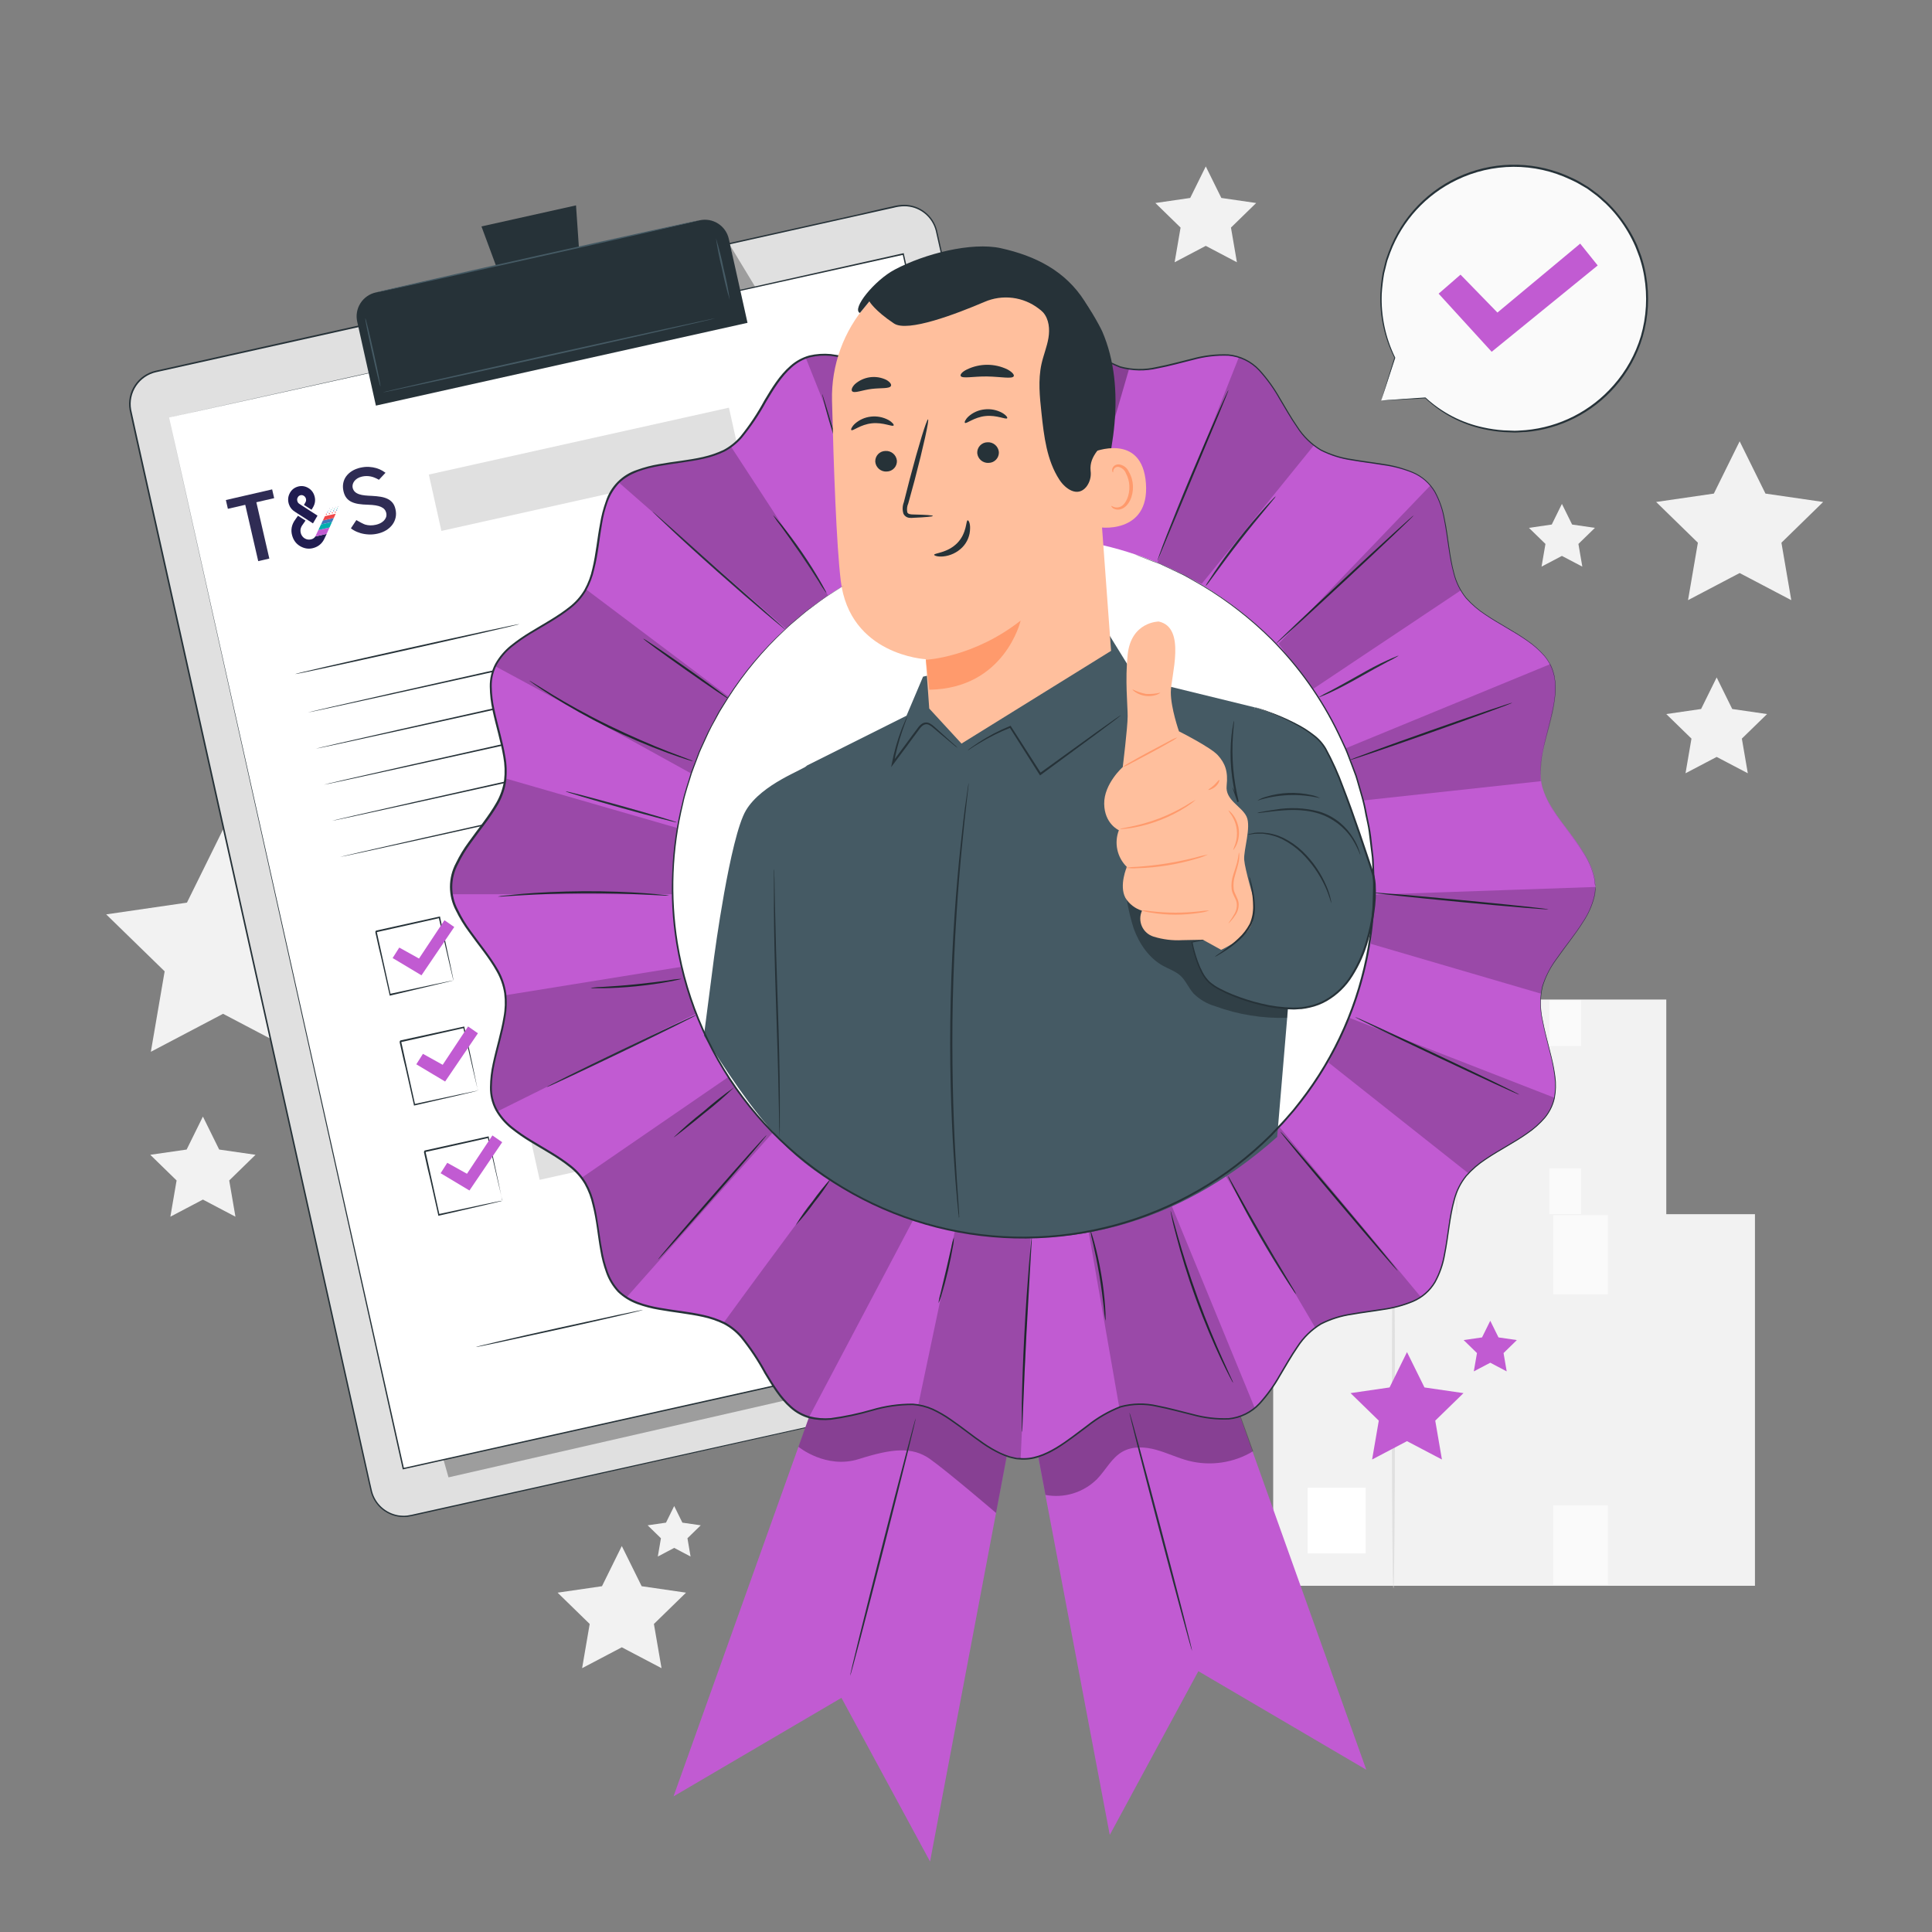 <svg width="432" height="432" viewBox="0 0 432 432" fill="none" xmlns="http://www.w3.org/2000/svg">
<rect x="0" y="0" width="432" height="432" fill="#808080" stroke="none"/>
<path d="M310.151 271.659H372.584V223.499H310.151V271.659Z" fill="#F2F2F2"/>
<path d="M314.609 267.451H322.135V258.949H314.609V267.451Z" fill="white"/>
<path d="M353.541 223.621H346.448V233.894H353.541V223.621Z" fill="#FAFAFA"/>
<path d="M353.541 261.239H346.448V271.512H353.541V261.239Z" fill="#FAFAFA"/>
<path d="M325.729 271.987C325.616 271.987 325.53 261.394 325.53 248.331C325.53 235.267 325.616 224.674 325.729 224.674C325.841 224.674 325.927 235.267 325.927 248.331C325.927 261.394 325.841 271.987 325.729 271.987Z" fill="#E0E0E0"/>
<path d="M284.689 354.585H392.412V271.495H284.689V354.585Z" fill="#F2F2F2"/>
<path d="M292.387 347.336H305.364V332.666H292.387V347.336Z" fill="white"/>
<path d="M359.546 271.71H347.312V289.44H359.546V271.71Z" fill="#FAFAFA"/>
<path d="M359.546 336.605H347.312V354.335H359.546V336.605Z" fill="#FAFAFA"/>
<path d="M311.576 355.156C311.385 355.156 311.23 336.882 311.23 314.34C311.23 291.799 311.385 273.525 311.576 273.525C311.766 273.525 311.913 291.799 311.913 314.34C311.913 336.882 311.766 355.156 311.576 355.156Z" fill="#E0E0E0"/>
<path d="M388.99 98.677L394.762 110.367L407.661 112.242L398.33 121.349L400.533 134.196L388.99 128.131L377.447 134.196L379.651 121.349L370.319 112.242L383.219 110.367L388.99 98.677Z" fill="#F2F2F2"/>
<path d="M45.37 249.67L49.008 257.04L57.138 258.215L51.254 263.952L52.645 272.056L45.37 268.229L38.095 272.056L39.486 263.952L33.602 258.215L41.733 257.04L45.37 249.67Z" fill="#F2F2F2"/>
<path d="M49.88 185.466L57.958 201.83L76.016 204.457L62.952 217.192L66.037 235.181L49.88 226.688L33.732 235.181L36.816 217.192L23.744 204.457L41.802 201.83L49.88 185.466Z" fill="#F2F2F2"/>
<path d="M383.851 151.477L387.332 158.535L395.117 159.667L389.484 165.154L390.814 172.904L383.851 169.249L376.887 172.904L378.217 165.154L372.584 159.667L380.369 158.535L383.851 151.477Z" fill="#F2F2F2"/>
<path d="M269.614 37.212L273.096 44.263L280.88 45.395L275.247 50.889L276.577 58.64L269.614 54.976L262.65 58.64L263.98 50.889L258.347 45.395L266.132 44.263L269.614 37.212Z" fill="#F2F2F2"/>
<path d="M349.248 112.674L351.529 117.288L356.627 118.031L352.937 121.625L353.81 126.697L349.248 124.304L344.695 126.697L345.567 121.625L341.878 118.031L346.976 117.288L349.248 112.674Z" fill="#F2F2F2"/>
<path d="M139.036 345.695L143.477 354.68L153.396 356.123L146.216 363.122L147.918 373.006L139.036 368.34L130.163 373.006L131.857 363.122L124.677 356.123L134.604 354.68L139.036 345.695Z" fill="#F2F2F2"/>
<path d="M150.751 336.752L152.583 340.468L156.687 341.064L153.715 343.958L154.414 348.045L150.751 346.11L147.088 348.045L147.788 343.958L144.815 341.064L148.919 340.468L150.751 336.752Z" fill="#F2F2F2"/>
<path d="M314.608 302.331L318.514 310.236L327.24 311.506L320.924 317.658L322.419 326.35L314.608 322.246L306.806 326.35L308.301 317.658L301.985 311.506L310.712 310.236L314.608 302.331Z" fill="#C15BD2"/>
<path d="M333.227 295.324L335.067 299.048L339.171 299.644L336.199 302.547L336.899 306.642L333.227 304.707L329.546 306.642L330.255 302.547L327.274 299.644L331.387 299.048L333.227 295.324Z" fill="#C15BD2"/>
<path d="M308.832 89.563L311.908 80.007C308.976 74.103 308.086 67.394 309.377 60.931C310.667 54.468 314.065 48.615 319.038 44.289C324.012 39.964 330.279 37.411 336.859 37.029C343.439 36.648 349.96 38.46 355.4 42.182C360.839 45.904 364.891 51.325 366.919 57.596C368.947 63.867 368.838 70.634 366.609 76.837C364.379 83.039 360.155 88.326 354.598 91.871C349.041 95.415 342.465 97.016 335.901 96.423C329.496 95.986 323.435 93.363 318.733 88.992L308.832 89.563Z" fill="#FAFAFA"/>
<path d="M308.831 89.562L309.488 89.51L311.397 89.372L318.732 88.871C322.369 92.234 326.847 94.551 331.692 95.576C333.188 95.908 334.708 96.125 336.237 96.224L338.656 96.319C339.468 96.319 340.306 96.224 341.145 96.181C348.724 95.493 355.747 91.913 360.757 86.184C363.581 83.002 365.677 79.243 366.9 75.168C368.154 70.814 368.408 66.233 367.643 61.767C367.453 60.619 367.188 59.485 366.849 58.372C366.695 57.808 366.508 57.254 366.287 56.713C366.071 56.16 365.881 55.607 365.648 55.063C364.685 52.865 363.467 50.789 362.019 48.877C361.297 47.923 360.515 47.017 359.677 46.164C359.271 45.728 358.838 45.319 358.381 44.937C357.941 44.548 357.517 44.125 357.051 43.77L355.634 42.716L354.925 42.198L354.165 41.749L352.67 40.885C352.161 40.599 351.625 40.383 351.106 40.124C347.135 38.245 342.794 37.28 338.401 37.301C334.007 37.322 329.675 38.328 325.722 40.245C318.873 43.535 313.554 49.337 310.87 56.445C310.723 56.843 310.585 57.24 310.447 57.629C310.29 58.013 310.166 58.408 310.075 58.813C309.876 59.608 309.686 60.394 309.496 61.163C309.234 62.669 309.055 64.189 308.961 65.716C308.767 70.654 309.806 75.562 311.985 79.998L309.669 87.065L309.056 88.897C308.917 89.312 308.84 89.528 308.84 89.528C308.84 89.528 308.891 89.329 309.021 88.923L309.574 87.109L311.794 79.946V80.015C309.558 75.571 308.477 70.636 308.649 65.664C308.731 64.121 308.901 62.583 309.159 61.059C309.349 60.281 309.548 59.486 309.738 58.683C309.83 58.275 309.951 57.873 310.101 57.482C310.248 57.085 310.386 56.687 310.533 56.281C311.976 52.405 314.208 48.871 317.087 45.903C319.967 42.934 323.432 40.596 327.262 39.036C331.092 37.475 335.204 36.727 339.339 36.839C343.473 36.951 347.539 37.919 351.279 39.684C351.806 39.934 352.351 40.159 352.869 40.453L354.39 41.36L355.15 41.818L355.876 42.345L357.31 43.407C357.785 43.779 358.217 44.202 358.666 44.591C359.127 44.981 359.565 45.397 359.98 45.835C360.829 46.706 361.622 47.63 362.356 48.6C363.832 50.523 365.076 52.614 366.062 54.83C366.296 55.383 366.486 55.953 366.702 56.506C366.931 57.069 367.124 57.646 367.281 58.234C367.622 59.367 367.888 60.521 368.075 61.69C368.856 66.222 368.596 70.872 367.315 75.289C366.088 79.441 363.968 83.275 361.103 86.521C356.017 92.304 348.902 95.911 341.231 96.595C340.367 96.595 339.503 96.716 338.708 96.716L336.263 96.613C334.719 96.505 333.185 96.279 331.675 95.939C326.811 94.874 322.33 92.502 318.715 89.079H318.784L311.38 89.467L309.496 89.554C309.038 89.562 308.831 89.562 308.831 89.562Z" fill="#263238"/>
<path d="M321.679 65.664L326.578 61.413L334.83 69.889L353.336 54.476L357.25 59.357L333.542 78.659L321.679 65.664Z" fill="#C15BD2"/>
<path d="M257.567 301.959L91.886 338.887C90.927 339.106 89.935 339.133 88.965 338.967C87.996 338.801 87.069 338.444 86.237 337.918C85.406 337.392 84.687 336.707 84.122 335.902C83.557 335.097 83.156 334.188 82.944 333.227L29.212 91.955C28.998 90.999 28.974 90.011 29.143 89.046C29.312 88.081 29.669 87.158 30.195 86.332C30.721 85.505 31.404 84.79 32.207 84.228C33.009 83.666 33.915 83.268 34.871 83.056L200.552 46.129C201.508 45.915 202.498 45.891 203.463 46.06C204.429 46.228 205.352 46.586 206.179 47.111C207.007 47.637 207.722 48.321 208.285 49.123C208.848 49.926 209.247 50.831 209.46 51.788L263.226 293.06C263.44 294.016 263.464 295.005 263.295 295.97C263.126 296.935 262.769 297.857 262.243 298.684C261.717 299.511 261.034 300.225 260.231 300.787C259.429 301.349 258.524 301.748 257.567 301.959Z" fill="#E0E0E0"/>
<path d="M257.567 301.959L258.12 301.804C258.657 301.629 259.176 301.4 259.667 301.121C260.473 300.647 261.184 300.03 261.766 299.298C262.56 298.296 263.08 297.105 263.278 295.842C263.403 295.078 263.403 294.299 263.278 293.535C263.14 292.732 262.924 291.885 262.734 291.004C262.337 289.276 261.87 287.306 261.438 285.215C260.499 281.027 259.419 276.209 258.198 270.76C253.334 249.013 246.301 217.547 237.609 178.658C233.289 159.218 228.52 137.92 223.413 115.05C220.867 103.622 218.232 91.814 215.508 79.626C214.154 73.532 212.778 67.355 211.378 61.093C210.669 57.966 209.97 54.812 209.252 51.641C208.863 50.061 207.953 48.657 206.67 47.656C205.387 46.654 203.804 46.114 202.176 46.12C201.365 46.138 200.558 46.254 199.774 46.466L197.355 47.002L192.491 48.09L182.676 50.276L162.7 54.734L121.539 63.936L34.932 83.221C33.101 83.626 31.497 84.722 30.453 86.279C29.409 87.837 29.005 89.736 29.325 91.584C30.111 95.256 30.957 98.937 31.761 102.6C33.397 109.915 35.018 117.187 36.625 124.416L46.129 167.106C52.367 195.091 58.381 222.048 64.109 247.795C69.837 273.542 75.272 297.907 80.37 320.812C81.003 323.692 81.634 326.526 82.262 329.314C82.581 330.713 82.867 332.13 83.204 333.504C83.566 334.857 84.31 336.078 85.346 337.02C86.376 337.95 87.645 338.572 89.01 338.818C89.686 338.928 90.375 338.948 91.057 338.878C91.731 338.792 92.414 338.628 93.088 338.472L101.132 336.684L131.657 329.892L223.776 309.424L248.832 303.877L255.347 302.443L257.567 301.959L255.355 302.478L248.841 303.947L223.785 309.554L131.683 330.143L101.192 336.96L93.148 338.757C92.474 338.904 91.8 339.077 91.092 339.172C90.383 339.244 89.669 339.221 88.966 339.103C87.537 338.855 86.208 338.203 85.137 337.225C84.065 336.247 83.296 334.983 82.918 333.582C82.573 332.191 82.288 330.791 81.968 329.391C81.34 326.586 80.707 323.752 80.067 320.89C74.97 298.02 69.518 273.586 63.781 247.873C58.044 222.16 52.03 195.169 45.784 167.184L36.28 124.502C34.673 117.279 33.051 110.002 31.415 102.669C30.603 99.006 29.765 95.342 28.97 91.636C28.638 89.7 29.063 87.711 30.159 86.081C31.255 84.451 32.936 83.306 34.854 82.883L121.47 63.573L162.657 54.432L182.624 49.982L192.439 47.797L197.312 46.656L199.731 46.12C200.53 45.913 201.351 45.803 202.176 45.792C203.863 45.796 205.5 46.361 206.83 47.398C208.159 48.435 209.106 49.886 209.52 51.52C210.229 54.7 210.937 57.845 211.637 60.981C213.048 67.248 214.436 73.417 215.802 79.488C218.503 91.67 221.132 103.478 223.69 114.912C228.779 137.782 233.514 159.08 237.842 178.528C246.482 217.408 253.481 248.901 258.319 270.657C259.52 276.091 260.591 280.93 261.524 285.111C261.982 287.211 262.388 289.138 262.803 290.909C262.993 291.773 263.209 292.637 263.339 293.44C263.468 294.213 263.468 295.001 263.339 295.773C263.142 297.059 262.612 298.272 261.801 299.29C261.211 300.02 260.494 300.638 259.684 301.113C259.186 301.392 258.659 301.616 258.112 301.778L257.567 301.959Z" fill="#263238"/>
<g opacity="0.3">
<path d="M100.285 330.342L251.243 295.833L246.473 266.25L237.911 249.67L93.502 306.392L100.285 330.342Z" fill="black"/>
</g>
<g opacity="0.3">
<path d="M163.313 54.977L169.025 64.403L170.13 69.405L166.26 70.269L163.313 54.977Z" fill="black"/>
</g>
<path d="M37.81 93.355L90.186 328.363L254.355 291.781L244.989 249.756L201.979 56.765L37.81 93.355Z" fill="white"/>
<path d="M37.809 93.355L201.969 56.627H202.107V56.773C216.674 122.083 234.844 203.584 254.509 291.781V291.963H254.336L90.176 328.536H90.02V328.372C59.184 189.596 38.12 94.763 37.8 93.364C38.12 94.798 59.322 189.605 90.34 328.372L90.141 328.251L254.301 291.643L254.163 291.859C234.524 203.679 216.372 122.178 201.831 56.851L202.003 56.963L37.809 93.355Z" fill="#263238"/>
<path d="M84.037 65.392L156.436 49.262C157.852 48.947 159.335 49.207 160.559 49.985C161.783 50.763 162.648 51.995 162.964 53.411L167.146 72.184L84.053 90.696L79.875 71.941C79.716 71.237 79.697 70.509 79.821 69.799C79.944 69.088 80.207 68.409 80.594 67.801C80.98 67.192 81.484 66.666 82.075 66.253C82.666 65.839 83.332 65.547 84.037 65.392Z" fill="#263238"/>
<path d="M128.798 45.921L107.656 50.63L114.162 68.204L130.085 64.653L128.798 45.921Z" fill="#263238"/>
<path d="M156.436 49.248C156.436 49.343 140.27 53.032 120.286 57.491C100.302 61.949 84.067 65.5 84.041 65.405C84.015 65.31 100.207 61.621 120.208 57.162C140.21 52.704 156.384 49.179 156.436 49.248Z" fill="#455A64"/>
<path d="M85.069 86.4C84.974 86.4 84.136 83.031 83.203 78.832C82.27 74.632 81.579 71.202 81.682 71.176C81.786 71.15 82.615 74.546 83.548 78.754C84.481 82.961 85.164 86.4 85.069 86.4Z" fill="#455A64"/>
<path d="M163.183 67.081C162.489 64.808 161.912 62.501 161.455 60.169C160.883 57.889 160.428 55.583 160.09 53.257C160.783 55.516 161.359 57.808 161.818 60.126C162.391 62.419 162.847 64.741 163.183 67.081Z" fill="#455A64"/>
<path d="M159.891 71.185C159.891 71.28 143.294 75.064 122.782 79.635C102.271 84.205 85.63 87.843 85.587 87.739C85.544 87.635 102.176 83.86 122.739 79.289C143.302 74.719 159.839 71.09 159.891 71.185Z" fill="#455A64"/>
<path d="M116.164 139.545C116.164 139.648 104.975 142.223 91.108 145.316C77.241 148.409 66.052 150.82 65.992 150.725C65.931 150.63 77.224 148.046 91.048 144.962C104.872 141.877 116.138 139.45 116.164 139.545Z" fill="#263238"/>
<path d="M199.723 130.136C199.723 130.239 170.459 136.849 134.318 144.902C98.177 152.954 68.844 159.408 68.827 159.313C68.809 159.218 98.082 152.6 134.24 144.547C170.398 136.495 199.705 130.041 199.723 130.136Z" fill="#263238"/>
<path d="M201.527 138.24C201.527 138.335 172.254 144.945 136.113 153.006C99.972 161.067 70.648 167.512 70.622 167.409C70.596 167.305 99.886 160.704 136.036 152.651C172.185 144.599 201.501 138.119 201.527 138.24Z" fill="#263238"/>
<path d="M203.326 146.293C203.326 146.388 174.062 152.997 137.921 161.05C101.78 169.102 72.447 175.565 72.421 175.461C72.395 175.357 101.685 168.757 137.843 160.695C174.002 152.634 203.3 146.198 203.326 146.293Z" fill="#263238"/>
<path d="M205.123 154.371C205.123 154.466 175.859 161.076 139.718 169.128C103.577 177.18 74.244 183.635 74.227 183.539C74.209 183.444 103.482 176.835 139.64 168.774C175.798 160.713 205.105 154.267 205.123 154.371Z" fill="#263238"/>
<path d="M206.928 162.432C206.928 162.536 177.656 169.145 141.515 177.198C105.374 185.25 76.032 191.713 76.032 191.618C76.032 191.523 105.296 184.913 141.446 176.852C177.595 168.791 206.902 162.346 206.928 162.432Z" fill="#263238"/>
<path d="M101.41 219.292C101.375 219.205 101.348 219.116 101.332 219.024L101.142 218.255C100.978 217.555 100.744 216.579 100.459 215.36C99.88 212.863 99.068 209.356 98.1 205.157L98.291 205.278L84.121 208.457C84.121 208.457 84.38 208.051 84.259 208.241V208.302V208.422L84.311 208.664L84.423 209.148L84.631 210.107C84.778 210.747 84.916 211.377 85.054 212.008C85.331 213.252 85.607 214.479 85.866 215.671C86.393 218.047 86.886 220.294 87.344 222.359L87.154 222.238L97.392 220.035L100.304 219.43L101.081 219.283L101.358 219.231C101.358 219.231 101.289 219.231 101.116 219.309L100.382 219.49L97.53 220.164L87.266 222.609H87.111V222.454L85.607 215.775C85.339 214.583 85.063 213.356 84.743 212.112C84.605 211.481 84.458 210.85 84.32 210.211C84.242 209.9 84.173 209.572 84.104 209.252L83.991 208.768L83.94 208.526V208.405V208.345V208.302C83.819 208.5 84.104 208.042 84.078 208.086L98.256 204.949H98.412V205.105L100.641 215.473C100.891 216.682 101.09 217.65 101.237 218.341C101.297 218.652 101.341 218.894 101.384 219.093C101.401 219.158 101.41 219.225 101.41 219.292Z" fill="#263238"/>
<path d="M206.73 184.361L107.875 206.385L109.713 214.632L208.567 192.608L206.73 184.361Z" fill="#E0E0E0"/>
<path d="M106.887 243.881C106.854 243.791 106.828 243.699 106.809 243.605C106.757 243.406 106.697 243.147 106.619 242.836C106.455 242.136 106.222 241.168 105.937 239.95C105.358 237.444 104.545 233.902 103.578 229.738L103.768 229.859L89.598 233.038C89.598 233.09 89.858 232.632 89.737 232.831V232.874V232.934V233.055L89.788 233.297L89.901 233.781C89.97 234.109 90.039 234.429 90.117 234.749L90.531 236.641C90.808 237.894 91.084 239.112 91.344 240.304C91.871 242.68 92.363 244.927 92.821 246.992L92.631 246.871L102.878 244.676L105.781 244.071L106.559 243.916C106.649 243.891 106.742 243.876 106.835 243.873L106.602 243.942L105.859 244.123L103.008 244.806L92.7 247.182H92.544V247.026L91.041 240.348C90.773 239.155 90.497 237.928 90.177 236.684C90.039 236.062 89.892 235.423 89.754 234.792C89.685 234.472 89.607 234.153 89.538 233.824L89.425 233.34L89.374 233.099V232.978V232.874L89.512 232.649L103.681 229.556H103.837V229.703C104.753 233.963 105.565 237.479 106.066 240.071C106.317 241.281 106.515 242.248 106.662 242.94C106.723 243.251 106.766 243.492 106.809 243.691C106.843 243.751 106.869 243.815 106.887 243.881Z" fill="#263238"/>
<path d="M212.204 208.95L113.35 230.975L115.187 239.222L214.042 217.198L212.204 208.95Z" fill="#E0E0E0"/>
<path d="M112.365 268.462C112.365 268.462 112.365 268.358 112.287 268.186C112.209 268.013 112.175 267.728 112.097 267.417C111.933 266.717 111.7 265.749 111.415 264.531C110.836 262.034 110.024 258.483 109.056 254.318L109.246 254.439L95.042 257.619C95.042 257.671 95.301 257.213 95.18 257.411V257.472V257.532V257.653L95.232 257.895L95.344 258.379C95.413 258.707 95.482 259.027 95.56 259.347L95.975 261.239C96.251 262.492 96.528 263.71 96.787 264.902L98.264 271.59L98.074 271.477L108.321 269.274L111.225 268.669L112.002 268.514C112.094 268.504 112.187 268.504 112.279 268.514L112.045 268.583L111.302 268.764L108.451 269.447L98.144 271.823H97.988V271.667C97.53 269.611 97.02 267.347 96.485 264.989C96.217 263.796 95.94 262.578 95.621 261.325C95.482 260.703 95.336 260.073 95.197 259.433C95.128 259.114 95.05 258.794 94.981 258.474L94.878 257.99L94.817 257.748V257.619V257.472C94.696 257.662 94.981 257.204 94.955 257.256L109.134 254.12H109.289V254.275L111.518 264.643C111.769 265.853 111.968 266.82 112.114 267.52C112.175 267.823 112.227 268.065 112.261 268.263C112.305 268.324 112.34 268.391 112.365 268.462Z" fill="#263238"/>
<path d="M217.688 233.54L118.834 255.564L120.672 263.812L219.526 241.788L217.688 233.54Z" fill="#E0E0E0"/>
<path d="M87.791 214.22L89.277 211.879L93.692 214.333L99.377 205.762L101.572 207.282L94.245 218.082L87.791 214.22Z" fill="#C15BD2"/>
<path d="M93.086 237.98L94.572 235.639L98.987 238.092L104.664 229.521L106.867 231.042L99.531 241.833L93.086 237.98Z" fill="#C15BD2"/>
<path d="M98.523 262.336L100.009 260.003L104.416 262.457L110.101 253.886L112.295 255.398L104.969 266.198L98.523 262.336Z" fill="#C15BD2"/>
<path d="M143.77 292.896C143.77 293 135.441 294.944 125.125 297.216C114.809 299.488 106.428 301.294 106.411 301.199C106.393 301.104 114.731 299.16 125.047 296.879C135.363 294.598 143.744 292.81 143.77 292.896Z" fill="#263238"/>
<path d="M162.38 288.455C160.125 289.15 157.835 289.727 155.52 290.183C153.24 290.75 150.933 291.203 148.608 291.54C150.861 290.847 153.148 290.27 155.46 289.812C159.253 288.973 162.363 288.36 162.38 288.455Z" fill="#263238"/>
<path d="M224.019 269.058C224.019 269.153 216.528 270.916 207.249 272.981C197.97 275.046 190.418 276.644 190.401 276.549C190.384 276.454 197.883 274.7 207.171 272.627C216.459 270.553 224.002 268.963 224.019 269.058Z" fill="#263238"/>
<path d="M216.001 291.799C216.001 291.799 216.079 291.565 216.165 291.116C216.28 290.451 216.244 289.77 216.062 289.12C215.754 288.093 215.355 287.095 214.869 286.139C214.181 284.871 213.777 283.468 213.686 282.027C213.706 281.14 213.912 280.268 214.29 279.466C214.668 278.664 215.21 277.95 215.88 277.37C216.666 276.717 217.606 276.277 218.61 276.091C219.615 275.905 220.65 275.98 221.617 276.307C222.679 276.63 223.627 277.251 224.348 278.096C224.731 278.551 224.959 279.117 224.996 279.711C225.005 280.031 224.912 280.345 224.73 280.608C224.549 280.871 224.287 281.068 223.985 281.171C223.42 281.354 222.842 281.496 222.257 281.595L220.529 281.949C219.371 282.182 218.196 282.39 216.986 282.545C214.643 282.883 212.265 282.898 209.919 282.588C208.859 282.36 207.751 282.539 206.817 283.09C206.075 283.838 205.446 284.691 204.951 285.621C204.65 286.079 204.232 286.449 203.741 286.692C203.241 286.913 202.677 286.938 202.16 286.762C201.271 286.366 200.426 285.88 199.637 285.31C199.271 285.067 198.855 284.91 198.419 284.852C198.011 284.807 197.601 284.908 197.261 285.137C196.663 285.684 196.169 286.334 195.801 287.055C195.408 287.674 194.871 288.189 194.236 288.556C193.602 288.923 192.887 289.132 192.155 289.163C191.047 289.208 189.964 288.824 189.131 288.092C188.607 287.64 188.196 287.072 187.93 286.433C187.837 286.214 187.77 285.985 187.731 285.751C187.731 285.751 187.809 285.984 187.999 286.407C188.279 287.018 188.696 287.556 189.217 287.98C190.03 288.668 191.074 289.02 192.138 288.965C192.836 288.929 193.516 288.724 194.118 288.367C194.72 288.01 195.226 287.513 195.594 286.917C195.974 286.162 196.489 285.482 197.114 284.913C197.508 284.639 197.985 284.514 198.462 284.558C198.935 284.629 199.388 284.796 199.793 285.051C200.568 285.6 201.396 286.071 202.264 286.459C202.708 286.608 203.191 286.587 203.62 286.399C204.06 286.18 204.428 285.842 204.683 285.422C205.196 284.468 205.849 283.594 206.618 282.83C207.097 282.489 207.657 282.28 208.243 282.226C208.817 282.165 209.396 282.165 209.971 282.226C212.292 282.526 214.643 282.512 216.96 282.182C218.153 282.027 219.319 281.811 220.477 281.586L222.205 281.241C222.76 281.138 223.308 281.002 223.846 280.835C224.083 280.759 224.289 280.609 224.432 280.406C224.576 280.204 224.649 279.96 224.641 279.711C224.602 279.194 224.403 278.702 224.071 278.303C223.389 277.492 222.49 276.892 221.479 276.575C220.563 276.264 219.582 276.191 218.63 276.363C217.678 276.536 216.785 276.947 216.036 277.56C215.392 278.108 214.87 278.785 214.504 279.547C214.138 280.308 213.936 281.139 213.91 281.984C213.988 283.392 214.365 284.767 215.016 286.019C215.494 286.988 215.879 288 216.165 289.043C216.334 289.71 216.349 290.407 216.209 291.082C216.168 291.328 216.098 291.569 216.001 291.799Z" fill="#263238"/>
<path d="M233.86 280.74C233.714 280.798 233.564 280.844 233.41 280.878L232.097 281.189L227.276 282.303C223.215 283.254 217.599 284.584 211.422 286.148C205.244 287.712 199.671 289.224 195.654 290.33L190.884 291.643L189.58 291.989C189.43 292.036 189.277 292.07 189.122 292.093C189.261 292.017 189.409 291.959 189.562 291.92L190.841 291.514C191.956 291.159 193.571 290.65 195.576 290.088C199.593 288.913 205.149 287.366 211.335 285.768C217.521 284.17 223.137 282.908 227.224 282.036C229.263 281.595 230.922 281.249 232.071 281.025L233.393 280.774C233.547 280.749 233.703 280.737 233.86 280.74Z" fill="#263238"/>
<path d="M162.991 91.158L95.887 106.108L98.696 118.716L165.799 103.766L162.991 91.158Z" fill="#E0E0E0"/>
<path opacity="0.8" d="M73.119 114.945C73.102 114.871 73.029 114.826 72.955 114.843C72.882 114.859 72.836 114.933 72.853 115.006C72.87 115.08 72.943 115.125 73.016 115.108C73.09 115.092 73.136 115.018 73.119 114.945Z" fill="#EF484A"/>
<path opacity="0.8" d="M73.784 114.792C73.767 114.719 73.694 114.673 73.62 114.69C73.547 114.707 73.501 114.78 73.518 114.853C73.534 114.927 73.608 114.973 73.681 114.956C73.755 114.939 73.801 114.866 73.784 114.792Z" fill="#EF484A"/>
<path opacity="0.8" d="M74.445 114.64C74.428 114.566 74.355 114.52 74.282 114.537C74.208 114.554 74.162 114.627 74.179 114.701C74.196 114.774 74.269 114.82 74.343 114.803C74.416 114.786 74.462 114.713 74.445 114.64Z" fill="#EF484A"/>
<path opacity="0.8" d="M75.11 114.487C75.093 114.413 75.02 114.368 74.947 114.385C74.873 114.401 74.827 114.475 74.844 114.548C74.861 114.622 74.934 114.667 75.008 114.65C75.081 114.634 75.127 114.56 75.11 114.487Z" fill="#EF484A"/>
<path d="M86.687 111.56C86.237 111.339 85.716 111.178 85.139 111.082C84.537 110.982 83.88 110.914 83.186 110.88C82.601 110.86 82.067 110.825 81.6 110.776C81.112 110.726 80.683 110.64 80.328 110.521C79.944 110.393 79.627 110.217 79.387 109.998C79.121 109.757 78.942 109.44 78.853 109.054C78.799 108.82 78.807 108.565 78.876 108.297C78.942 108.045 79.062 107.802 79.234 107.577C79.399 107.362 79.623 107.161 79.899 106.981C80.177 106.8 80.525 106.661 80.935 106.567C81.577 106.419 82.232 106.409 82.882 106.536C83.442 106.647 84.062 106.896 84.729 107.28L86.2 105.712C85.994 105.562 85.766 105.412 85.519 105.264C85.117 105.024 84.659 104.825 84.157 104.675C83.653 104.525 83.09 104.431 82.483 104.396C81.883 104.362 81.223 104.426 80.523 104.588C79.857 104.741 79.249 104.986 78.717 105.316C78.192 105.641 77.754 106.037 77.418 106.492C77.088 106.937 76.864 107.452 76.752 108.02C76.639 108.589 76.658 109.207 76.807 109.857C76.943 110.445 77.159 110.934 77.451 111.309C77.742 111.684 78.111 111.984 78.548 112.2C79.006 112.426 79.548 112.59 80.159 112.686C80.794 112.785 81.51 112.843 82.288 112.859C82.961 112.879 83.534 112.928 83.996 113.006C84.482 113.088 84.872 113.198 85.19 113.343C85.533 113.5 85.79 113.683 85.977 113.904C86.167 114.129 86.295 114.383 86.359 114.659C86.448 115.046 86.427 115.404 86.296 115.723C86.177 116.01 85.997 116.27 85.759 116.494C85.534 116.708 85.267 116.887 84.969 117.027C84.685 117.16 84.392 117.261 84.098 117.329C83.647 117.433 83.214 117.482 82.812 117.474C82.404 117.466 82.012 117.406 81.644 117.295C81.325 117.199 80.216 116.621 79.678 116.295L78.467 118.13C78.689 118.334 78.799 118.392 79.098 118.567C79.55 118.833 80.065 119.051 80.629 119.215C81.194 119.379 81.814 119.478 82.469 119.507C83.122 119.537 83.794 119.473 84.467 119.318C85.188 119.152 85.836 118.891 86.392 118.541C86.943 118.195 87.401 117.776 87.754 117.295C88.102 116.821 88.341 116.285 88.466 115.705C88.589 115.127 88.579 114.515 88.433 113.885L88.418 113.819C88.287 113.25 88.073 112.781 87.781 112.424C87.486 112.063 87.118 111.772 86.687 111.56Z" fill="#2F2C54"/>
<path d="M60.852 109.426L54.388 110.914L50.504 111.808L50.956 113.772L54.84 112.877L57.739 125.471L60.222 124.899L57.323 112.306L61.304 111.389L60.852 109.426Z" fill="#2F2C54"/>
<path opacity="0.5" d="M73.519 114.097C73.51 114.058 73.471 114.033 73.431 114.042C73.392 114.051 73.367 114.09 73.376 114.13C73.386 114.169 73.425 114.194 73.464 114.185C73.504 114.176 73.528 114.136 73.519 114.097Z" fill="#00AEAD"/>
<path opacity="0.4" d="M73.782 113.686C73.773 113.647 73.734 113.622 73.695 113.631C73.655 113.64 73.631 113.68 73.64 113.719C73.649 113.759 73.688 113.783 73.728 113.774C73.767 113.765 73.792 113.726 73.782 113.686Z" fill="#2D2871"/>
<path opacity="0.4" d="M74.437 113.536C74.428 113.496 74.389 113.472 74.35 113.481C74.31 113.49 74.285 113.529 74.295 113.569C74.304 113.608 74.343 113.633 74.382 113.624C74.422 113.615 74.446 113.575 74.437 113.536Z" fill="#2D2871"/>
<path opacity="0.4" d="M75.089 113.386C75.08 113.346 75.04 113.322 75.001 113.331C74.962 113.34 74.937 113.379 74.946 113.418C74.955 113.458 74.994 113.482 75.034 113.473C75.073 113.464 75.098 113.425 75.089 113.386Z" fill="#2D2871"/>
<path opacity="0.4" d="M75.656 113.255C75.647 113.216 75.607 113.191 75.568 113.2C75.528 113.209 75.504 113.249 75.513 113.288C75.522 113.327 75.561 113.352 75.601 113.343C75.64 113.334 75.665 113.295 75.656 113.255Z" fill="#2D2871"/>
<path opacity="0.5" d="M74.202 113.939C74.19 113.887 74.138 113.854 74.086 113.866C74.033 113.878 74 113.93 74.012 113.983C74.024 114.035 74.077 114.068 74.129 114.056C74.182 114.044 74.214 113.991 74.202 113.939Z" fill="#00AEAD"/>
<path opacity="0.7" d="M73.368 114.501C73.353 114.437 73.289 114.398 73.226 114.412C73.162 114.427 73.122 114.49 73.137 114.554C73.152 114.618 73.215 114.658 73.279 114.643C73.342 114.628 73.382 114.565 73.368 114.501Z" fill="#3E79BD"/>
<path opacity="0.7" d="M74.036 114.349C74.021 114.285 73.958 114.245 73.894 114.26C73.83 114.275 73.791 114.338 73.805 114.402C73.82 114.466 73.883 114.505 73.947 114.491C74.011 114.476 74.051 114.412 74.036 114.349Z" fill="#3E79BD"/>
<path opacity="0.5" d="M74.883 113.783C74.868 113.719 74.805 113.68 74.741 113.694C74.677 113.709 74.638 113.773 74.652 113.836C74.667 113.9 74.73 113.94 74.794 113.925C74.858 113.91 74.898 113.847 74.883 113.783Z" fill="#00AEAD"/>
<path opacity="0.5" d="M75.544 113.631C75.53 113.567 75.466 113.527 75.403 113.542C75.339 113.557 75.299 113.62 75.314 113.684C75.329 113.748 75.392 113.787 75.456 113.773C75.519 113.758 75.559 113.695 75.544 113.631Z" fill="#00AEAD"/>
<path opacity="0.7" d="M74.722 114.19C74.705 114.117 74.632 114.071 74.558 114.088C74.485 114.105 74.439 114.178 74.456 114.252C74.473 114.325 74.546 114.371 74.62 114.354C74.693 114.337 74.739 114.264 74.722 114.19Z" fill="#3E79BD"/>
<path opacity="0.7" d="M75.39 114.037C75.373 113.963 75.3 113.917 75.227 113.934C75.153 113.951 75.107 114.024 75.124 114.098C75.141 114.171 75.215 114.217 75.288 114.2C75.362 114.183 75.407 114.11 75.39 114.037Z" fill="#3E79BD"/>
<path d="M65.935 114.424C66.159 114.565 66.672 114.898 66.689 114.916L69.957 117.015C69.966 117.017 69.974 117.021 69.983 117.023L70.996 115.296L67.734 113.185C67.718 113.179 67.699 113.168 67.672 113.15C67.407 112.978 67.139 112.811 66.882 112.627C66.659 112.468 66.52 112.244 66.475 111.979C66.345 111.527 66.594 111.019 66.949 110.828C67.27 110.655 67.586 110.661 67.9 110.843C68.396 111.13 68.588 111.765 68.331 112.268C68.22 112.484 68.092 112.692 67.964 112.9L69.659 113.982C69.768 113.805 69.878 113.629 69.985 113.45C70.509 112.569 70.595 111.64 70.243 110.683C69.958 109.911 69.435 109.341 68.69 108.982C67.946 108.623 67.179 108.597 66.409 108.868C65.642 109.138 65.084 109.66 64.732 110.394C64.347 111.194 64.341 112.018 64.635 112.843C64.876 113.521 65.327 114.041 65.935 114.424Z" fill="#201C50"/>
<path d="M70.506 119.961L70.503 119.959L70.585 119.79C70.542 119.871 70.506 119.936 70.481 119.978C70.212 120.423 69.76 120.605 69.262 120.652C68.203 120.753 67.251 119.919 67.185 118.78C67.159 118.328 67.284 117.918 67.522 117.536C67.635 117.353 68.067 116.763 68.317 116.403L66.627 115.323C66.358 115.713 65.89 116.354 65.758 116.576C65.057 117.75 64.99 118.979 65.492 120.234C65.856 121.143 66.491 121.825 67.371 122.265C68.434 122.796 69.521 122.814 70.606 122.351C71.513 121.964 72.154 121.293 72.562 120.4L73.046 119.376L70.506 119.961Z" fill="#201C50"/>
<path d="M74.644 115.817L72.194 116.381L71.856 117.096L71.77 117.28L74.242 116.711L74.474 116.195L74.644 115.817Z" fill="#3E79BD"/>
<path d="M71.185 118.514L71.032 118.838L70.501 119.961L73.043 119.376L73.483 118.397L73.544 118.259L73.574 118.194L73.689 117.937L71.185 118.514Z" fill="#C15BD2"/>
<path d="M71.769 117.28L71.616 117.603L71.443 117.97L71.347 118.172L71.186 118.514L73.69 117.937L73.969 117.318L74.097 117.032L74.242 116.71L71.769 117.28Z" fill="#00AEAD"/>
<path d="M74.285 115.045L72.648 115.42L72.386 115.975L72.348 116.056L72.195 116.38L74.644 115.816L74.789 115.494L74.959 115.116L75.072 114.865L74.285 115.045Z" fill="#EF484A"/>
<path d="M226.468 295.756L248.146 410.288L267.957 373.68L305.507 395.721L265.651 284.196L226.468 295.756Z" fill="#C15BD2"/>
<g opacity="0.3">
<path d="M233.765 334.273C235.828 334.662 237.956 334.544 239.963 333.928C241.971 333.313 243.799 332.218 245.29 330.739C247.269 328.7 248.582 325.918 251.071 324.553C253.308 323.326 256.064 323.499 258.527 324.182C260.989 324.864 263.305 325.996 265.767 326.635C268.197 327.255 270.725 327.384 273.206 327.016C275.686 326.648 278.068 325.791 280.213 324.493L273.958 307.126L244.928 303.498L231.104 320.13L233.765 334.273Z" fill="black"/>
</g>
<path d="M266.55 369.136C266.429 369.136 263.197 357.264 259.335 342.568C255.473 327.871 252.423 315.913 252.561 315.887C252.7 315.861 255.905 327.741 259.767 342.455C263.629 357.169 266.671 369.101 266.55 369.136Z" fill="#263238"/>
<path d="M229.64 301.709L207.962 416.241L188.151 379.642L150.601 401.674L190.458 290.148L229.64 301.709Z" fill="#C15BD2"/>
<g opacity="0.3">
<path d="M178.532 323.508C178.532 323.508 184.701 328.579 192.054 326.247C199.406 323.914 203.977 323.413 207.96 326.247C211.943 329.08 222.717 338.299 222.717 338.299L225.214 325.089L210.742 305.217L195.639 308.267L184.891 309.312L180.891 316.889L178.532 323.508Z" fill="black"/>
</g>
<path d="M356.745 198.323C356.745 206.539 346.247 213.616 344.709 221.383C343.128 229.384 350.092 239.933 347.042 247.303C343.992 254.673 331.49 257.317 327.058 263.978C322.626 270.64 324.958 283.116 319.282 288.801C313.605 294.486 301.138 292.093 294.459 296.577C287.78 301.061 285.275 313.451 277.784 316.561C270.423 319.611 259.873 312.647 251.864 314.228C244.088 315.766 237.02 326.264 228.804 326.264C220.587 326.264 213.502 315.766 205.735 314.228C197.734 312.647 187.185 319.611 179.815 316.561C172.445 313.511 169.81 301.009 163.148 296.577C156.487 292.145 144.011 294.477 138.317 288.801C132.623 283.124 135.025 270.657 130.541 263.978C126.057 257.299 113.667 254.794 110.565 247.303C107.464 239.812 114.479 229.392 112.898 221.383C111.36 213.607 100.854 206.539 100.854 198.323C100.854 190.106 111.36 183.021 112.898 175.254C114.479 167.253 107.507 156.704 110.565 149.334C113.624 141.964 126.117 139.32 130.541 132.667C134.965 126.015 132.641 113.53 138.317 107.836C143.994 102.142 156.461 104.544 163.148 100.06C169.836 95.576 172.324 83.186 179.815 80.084C187.306 76.983 197.726 83.998 205.735 82.417C213.511 80.879 220.587 70.373 228.804 70.373C237.02 70.373 244.097 80.879 251.864 82.417C259.865 83.998 270.414 77.026 277.784 80.084C285.275 83.186 287.798 95.636 294.459 100.06C301.121 104.484 313.597 102.16 319.282 107.836C324.967 113.513 322.574 125.98 327.058 132.667C331.542 139.355 343.932 141.843 347.042 149.334C350.153 156.825 343.128 167.245 344.709 175.254C346.247 183.021 356.745 190.08 356.745 198.323Z" fill="#C15BD2"/>
<path d="M198.863 126.602C198.863 126.602 198.768 126.49 198.63 126.248C198.491 126.006 198.276 125.617 198.042 125.194C197.532 124.278 196.833 122.93 196.003 121.254C194.336 117.902 192.176 113.184 190.093 107.862C188.011 102.54 186.413 97.598 185.367 94.038C184.849 92.232 184.452 90.772 184.201 89.718C184.089 89.252 183.994 88.854 183.924 88.543C183.88 88.409 183.856 88.269 183.855 88.128C183.922 88.254 183.975 88.388 184.011 88.526L184.365 89.675C184.702 90.738 185.143 92.172 185.67 93.909C186.793 97.477 188.443 102.376 190.508 107.733C192.573 113.089 194.699 117.764 196.288 121.151L198.198 125.151L198.708 126.239C198.77 126.355 198.822 126.477 198.863 126.602Z" fill="#263238"/>
<path d="M210.252 122.273C210.101 121.972 209.988 121.652 209.915 121.323C209.733 120.701 209.492 119.794 209.206 118.67C208.636 116.433 207.928 113.305 207.288 109.832C206.649 106.358 206.2 103.187 205.941 100.889C205.802 99.74 205.716 98.807 205.664 98.159C205.624 97.826 205.624 97.49 205.664 97.157C205.763 97.478 205.83 97.808 205.863 98.142L206.277 100.846C206.623 103.136 207.141 106.289 207.755 109.754C208.368 113.219 209.051 116.346 209.535 118.601C209.768 119.655 209.958 120.554 210.114 121.28C210.193 121.605 210.239 121.938 210.252 122.273Z" fill="#263238"/>
<path d="M230.338 120.278C230.209 120.278 229.889 110.584 229.621 98.635C229.353 86.686 229.233 76.983 229.353 76.974C229.474 76.966 229.803 86.66 230.071 98.626C230.338 110.592 230.459 120.278 230.338 120.278Z" fill="#263238"/>
<path d="M250.559 100.362C250.679 100.362 249.28 105.244 247.439 111.188C245.599 117.133 243.983 121.911 243.897 121.876C243.811 121.842 245.176 116.994 247.016 111.05C248.856 105.106 250.429 100.328 250.559 100.362Z" fill="#263238"/>
<path d="M258.801 125.41C258.817 125.267 258.855 125.127 258.913 124.995L259.302 123.855C259.647 122.87 260.166 121.453 260.857 119.708C262.213 116.252 264.149 111.422 266.361 106.151C268.572 100.881 270.629 96.138 272.141 92.716C272.884 91.057 273.497 89.692 273.964 88.673L274.473 87.584C274.603 87.342 274.672 87.213 274.689 87.221C274.658 87.357 274.615 87.49 274.56 87.619L274.119 88.742L272.434 92.846C270.957 96.354 268.978 101.088 266.775 106.333C264.572 111.577 262.619 116.312 261.151 119.828L259.466 123.924L258.991 125.03C258.943 125.164 258.879 125.291 258.801 125.41Z" fill="#263238"/>
<path d="M269.567 131.043C269.698 130.738 269.863 130.448 270.059 130.179C270.405 129.626 270.923 128.84 271.563 127.881C272.859 125.972 274.725 123.362 276.894 120.58C279.062 117.798 281.144 115.396 282.682 113.668C283.451 112.804 284.091 112.122 284.54 111.655C284.756 111.396 285.003 111.164 285.274 110.964C285.107 111.259 284.904 111.531 284.67 111.776C284.203 112.346 283.616 113.046 282.942 113.876C281.464 115.655 279.434 118.118 277.265 120.9C275.096 123.682 273.204 126.248 271.839 128.114L270.224 130.317C270.031 130.582 269.81 130.825 269.567 131.043Z" fill="#263238"/>
<path d="M285.309 143.916C285.222 143.83 292.065 137.333 300.576 129.41C309.086 121.487 316.067 115.137 316.128 115.223C316.188 115.309 309.38 121.815 300.861 129.738C292.342 137.661 285.395 144.012 285.309 143.916Z" fill="#263238"/>
<path d="M312.767 146.604C311.934 147.13 311.068 147.604 310.175 148.02C308.551 148.884 306.348 150.085 303.911 151.476C301.475 152.868 299.228 154.025 297.561 154.803C296.697 155.192 296.058 155.494 295.574 155.667C295.337 155.79 295.084 155.877 294.822 155.926C295.655 155.399 296.521 154.926 297.414 154.509C299.038 153.645 301.242 152.444 303.678 151.053C306.115 149.662 308.361 148.461 310.028 147.727C310.892 147.338 311.532 147.036 312.016 146.863C312.25 146.736 312.504 146.648 312.767 146.604Z" fill="#263238"/>
<path d="M338.158 157.136C338.201 157.257 330.062 160.229 320.014 163.78C309.965 167.331 301.731 170.105 301.697 169.992C301.662 169.88 309.784 166.899 319.841 163.348C329.898 159.797 338.114 157.024 338.158 157.136Z" fill="#263238"/>
<path d="M346.245 203.334C346.245 203.455 337.389 202.721 326.494 201.684C315.599 200.647 306.769 199.705 306.786 199.576C306.804 199.446 315.634 200.198 326.537 201.234C337.441 202.271 346.254 203.213 346.245 203.334Z" fill="#263238"/>
<path d="M339.74 244.771C339.689 244.884 331.42 241.082 321.277 236.295C311.133 231.509 302.951 227.526 303.003 227.414C303.055 227.301 311.323 231.094 321.467 235.889C331.61 240.685 339.792 244.659 339.74 244.771Z" fill="#263238"/>
<path d="M312.542 284.196C312.447 284.274 306.494 277.353 299.228 268.748C291.962 260.142 286.156 253.083 286.268 253.006C286.38 252.928 292.316 259.84 299.582 268.454C306.848 277.068 312.637 284.11 312.542 284.196Z" fill="#263238"/>
<path d="M289.836 289.44C289.568 289.141 289.328 288.817 289.119 288.473C288.679 287.833 288.057 286.891 287.313 285.725C285.81 283.384 283.797 280.109 281.672 276.437C279.546 272.765 277.732 269.378 276.488 266.933C275.857 265.698 275.347 264.695 275.019 263.995C274.823 263.64 274.661 263.266 274.535 262.881C274.779 263.203 274.993 263.547 275.174 263.909C275.589 264.669 276.125 265.637 276.773 266.786C278.112 269.214 279.978 272.566 282.095 276.238C284.212 279.91 286.182 283.202 287.616 285.578C288.29 286.719 288.86 287.66 289.301 288.403C289.517 288.728 289.697 289.076 289.836 289.44Z" fill="#263238"/>
<path d="M275.734 309.226C275.734 309.226 275.647 309.114 275.509 308.872L274.947 307.818C274.455 306.893 273.79 305.545 272.995 303.869C271.405 300.508 269.357 295.791 267.413 290.451C265.469 285.112 264.001 280.187 263.093 276.627C262.618 274.83 262.229 273.361 262.039 272.35C261.944 271.884 261.866 271.486 261.797 271.175C261.763 271.04 261.743 270.901 261.737 270.761C261.807 270.884 261.857 271.018 261.884 271.158L262.212 272.307C262.514 273.379 262.912 274.804 263.396 276.541C264.415 280.109 265.927 285.017 267.871 290.365C269.815 295.713 271.802 300.405 273.323 303.8L275.137 307.8C275.328 308.232 275.492 308.595 275.63 308.889C275.678 308.997 275.713 309.11 275.734 309.226Z" fill="#263238"/>
<path d="M247.169 295.324C246.982 294.331 246.858 293.326 246.798 292.317C246.599 290.46 246.279 287.894 245.813 285.086C245.346 282.278 244.802 279.755 244.387 277.932C244.116 276.955 243.908 275.963 243.765 274.959C243.894 275.2 243.992 275.455 244.059 275.72C244.232 276.221 244.448 276.947 244.698 277.854C245.191 279.66 245.778 282.174 246.253 285.016C246.667 287.425 246.955 289.853 247.117 292.291C247.178 293.224 247.212 294.019 247.212 294.512C247.235 294.783 247.22 295.056 247.169 295.324Z" fill="#263238"/>
<path d="M228.481 320.198C228.461 320.052 228.461 319.904 228.481 319.758C228.481 319.412 228.481 318.989 228.481 318.488C228.481 317.382 228.481 315.783 228.481 313.813C228.55 309.865 228.732 304.422 229.043 298.417C229.354 292.412 229.743 286.969 230.062 283.038C230.218 281.068 230.365 279.478 230.477 278.381C230.537 277.88 230.581 277.456 230.615 277.119C230.625 276.969 230.654 276.821 230.702 276.679C230.722 276.828 230.722 276.979 230.702 277.128C230.702 277.465 230.702 277.888 230.641 278.398C230.572 279.564 230.486 281.137 230.373 283.055C230.14 287.055 229.829 292.464 229.509 298.434C229.19 304.404 228.965 309.882 228.818 313.822C228.749 315.74 228.688 317.278 228.645 318.488C228.645 318.997 228.593 319.412 228.576 319.758C228.566 319.909 228.534 320.057 228.481 320.198Z" fill="#263238"/>
<path d="M213.294 276.679C213.287 277.423 213.201 278.165 213.034 278.891C212.81 280.238 212.447 282.096 211.972 284.126C211.496 286.157 210.995 287.988 210.598 289.31C210.426 290.033 210.173 290.734 209.846 291.401C209.923 290.663 210.071 289.934 210.287 289.224L211.531 284.04C211.98 282.096 212.395 280.333 212.723 278.856C212.843 278.114 213.034 277.385 213.294 276.679Z" fill="#263238"/>
<path d="M185.826 263.52C184.694 265.392 183.433 267.182 182.051 268.877C180.783 270.661 179.4 272.361 177.912 273.966C179.042 272.093 180.303 270.303 181.688 268.609C182.95 266.82 184.332 265.12 185.826 263.52Z" fill="#263238"/>
<path d="M171.425 253.809C171.512 253.887 166.155 260.185 159.45 267.866C152.746 275.547 147.225 281.69 147.13 281.63C147.035 281.569 152.4 275.253 159.105 267.573C165.809 259.892 171.33 253.723 171.425 253.809Z" fill="#263238"/>
<path d="M164.209 243.086C162.09 245.13 159.866 247.062 157.547 248.875C153.789 251.968 150.678 254.405 150.635 254.31C152.756 252.271 154.979 250.341 157.297 248.53C159.508 246.6 161.815 244.784 164.209 243.086Z" fill="#263238"/>
<path d="M155.776 226.921C155.828 227.033 148.363 230.749 139.092 235.207C129.821 239.665 122.279 243.199 122.218 243.087C122.158 242.974 129.631 239.268 138.902 234.801C148.173 230.334 155.724 226.809 155.776 226.921Z" fill="#263238"/>
<path d="M152.39 218.86C152.141 218.969 151.88 219.044 151.612 219.085C151.102 219.205 150.368 219.361 149.461 219.525C147.638 219.871 145.097 220.251 142.281 220.536C139.464 220.821 136.898 220.942 135.04 220.968C134.116 220.968 133.364 220.968 132.846 220.968C132.576 220.986 132.304 220.959 132.042 220.89C133.033 220.754 134.032 220.676 135.032 220.657C136.881 220.545 139.43 220.372 142.238 220.087C145.046 219.802 147.577 219.473 149.409 219.223C150.393 219.031 151.389 218.91 152.39 218.86Z" fill="#263238"/>
<path d="M149.651 200.241C149.148 200.283 148.642 200.283 148.139 200.241L144.026 200.034C140.57 199.861 135.767 199.705 130.47 199.731C125.174 199.757 120.37 199.973 116.905 200.181L112.801 200.431C112.3 200.489 111.794 200.506 111.289 200.483C111.78 200.365 112.28 200.29 112.784 200.258C113.752 200.146 115.152 200.008 116.88 199.861C120.336 199.576 125.157 199.317 130.462 199.282C135.767 199.247 140.579 199.463 144.052 199.714C145.78 199.844 147.189 199.965 148.156 200.068C148.658 200.091 149.157 200.148 149.651 200.241Z" fill="#263238"/>
<path d="M151.343 183.894C151.343 184.015 145.718 182.555 138.85 180.636C131.981 178.718 126.443 177.077 126.477 176.956C126.512 176.835 132.102 178.286 138.971 180.204C145.839 182.123 151.378 183.773 151.343 183.894Z" fill="#263238"/>
<path d="M154.963 170.208C154.824 170.2 154.688 170.171 154.557 170.122L153.408 169.776C152.423 169.465 150.998 168.981 149.261 168.35C144.723 166.684 140.276 164.781 135.938 162.648C131.602 160.513 127.382 158.148 123.298 155.563C121.734 154.57 120.481 153.74 119.634 153.144L118.667 152.444C118.451 152.28 118.338 152.194 118.347 152.176C118.478 152.229 118.602 152.296 118.719 152.375L119.738 152.997C120.602 153.55 121.881 154.336 123.462 155.295C126.633 157.213 131.074 159.745 136.137 162.207C141.2 164.67 145.917 166.674 149.373 168.022C151.101 168.687 152.492 169.214 153.469 169.577L154.583 170.001C154.715 170.059 154.843 170.128 154.963 170.208Z" fill="#263238"/>
<path d="M163.096 156.384C163.027 156.479 158.655 153.524 153.333 149.774C148.011 146.025 143.751 142.906 143.829 142.802C143.907 142.698 148.27 145.662 153.601 149.412C158.932 153.161 163.165 156.306 163.096 156.384Z" fill="#263238"/>
<path d="M145.908 114.411C145.908 114.411 146.029 114.48 146.237 114.644L147.101 115.405L150.289 118.221L160.752 127.561L171.258 136.849L174.438 139.674L175.302 140.461C175.406 140.546 175.499 140.645 175.578 140.754C175.578 140.754 175.457 140.694 175.241 140.53L174.377 139.813C173.591 139.182 172.476 138.249 171.103 137.091C168.355 134.776 164.605 131.536 160.501 127.898C156.397 124.261 152.725 120.908 150.133 118.455C148.82 117.228 147.766 116.234 147.04 115.526L146.22 114.714C146.012 114.523 145.891 114.42 145.908 114.411Z" fill="#263238"/>
<path d="M172.86 115.197C172.86 115.197 173.093 115.387 173.447 115.793C173.801 116.2 174.311 116.796 174.907 117.521C176.108 119.025 177.707 121.15 179.366 123.569C181.024 125.989 182.415 128.252 183.374 129.92C183.858 130.784 184.238 131.432 184.48 131.907C184.63 132.143 184.746 132.399 184.826 132.667C184.193 131.843 183.615 130.977 183.098 130.075C182.07 128.451 180.636 126.231 178.985 123.811C177.335 121.392 175.78 119.258 174.665 117.712C174.014 116.91 173.411 116.07 172.86 115.197Z" fill="#263238"/>
<g opacity="0.2">
<path d="M138.323 107.845L175.916 140.754L185.256 133.281L163.448 99.861C163.448 99.861 161.772 101.088 157.4 102.332C153.227 103.533 140.829 103.853 138.323 107.845Z" fill="black"/>
</g>
<g opacity="0.2">
<path d="M180.166 80.006L198.518 125.945L210.251 122.273L206.337 82.426C206.337 82.426 204.324 82.901 199.839 82.331C195.494 81.778 184.961 77.656 180.166 80.006Z" fill="black"/>
</g>
<g opacity="0.3">
<path d="M229.104 70.39L230.339 120.277L241.329 120.804L252.458 82.512C250.145 82.053 247.946 81.143 245.986 79.834C242.185 77.397 234.426 69.984 229.104 70.39Z" fill="black"/>
</g>
<g opacity="0.2">
<path d="M277.041 79.816L258.802 125.807L268.703 130.55L293.802 99.567C291.916 97.975 290.307 96.08 289.042 93.96C286.674 90.133 282.596 81.346 277.041 79.816Z" fill="black"/>
</g>
<g opacity="0.2">
<path d="M319.878 108.51L285.905 143.934L293.474 154.138L326.669 131.985C325.576 129.971 324.836 127.785 324.483 125.522C323.688 121.202 323.576 113.357 319.878 108.51Z" fill="black"/>
</g>
<g opacity="0.2">
<path d="M346.696 148.479L300.947 167.305L304.74 178.995L344.545 174.675C344.545 174.675 344.294 173.448 344.821 168.964C345.322 164.618 349.919 154.907 346.696 148.479Z" fill="black"/>
</g>
<g opacity="0.2">
<path d="M356.829 198.323L306.95 200.051L306.535 211.049L344.551 222.178C344.804 220.594 345.311 219.062 346.055 217.642C348.889 212.354 356.829 204.889 356.829 198.323Z" fill="black"/>
</g>
<g opacity="0.2">
<path d="M347.629 245.48L301.707 227.586L297.067 237.6L328.318 262.337C329.961 260.763 331.779 259.384 333.736 258.224C337.537 255.796 346.575 251.865 347.629 245.48Z" fill="black"/>
</g>
<g opacity="0.2">
<path d="M280.09 244.771L268.719 254.275C269.583 255.139 284.729 280.921 294.069 296.836C294.191 296.731 294.317 296.633 294.449 296.542C300.592 292.43 311.531 294.08 317.7 290.011L280.09 244.771Z" fill="black"/>
<path d="M259.198 262.812L242.229 268.601L250.264 314.669C250.786 314.485 251.32 314.338 251.863 314.229C259.863 312.648 270.413 319.611 277.783 316.561C278.792 316.129 279.73 315.546 280.565 314.833L259.198 262.812Z" fill="black"/>
<path d="M228.216 326.247L230.92 266.06L216.232 262.336L205.32 314.176L205.718 314.246C213.321 315.723 220.241 325.728 228.216 326.247Z" fill="black"/>
<path d="M191.324 255.839C191.324 255.839 171.936 281.811 161.793 295.791C162.262 296.027 162.718 296.29 163.158 296.577C169.819 301.035 172.333 313.451 179.824 316.561C180.17 316.7 180.524 316.812 180.878 316.916L207.965 265.646L191.324 255.839Z" fill="black"/>
<path d="M171.425 234.931L130.074 263.348C130.23 263.555 130.403 263.754 130.541 263.97C135.034 270.674 132.64 283.107 138.317 288.792C138.841 289.307 139.42 289.762 140.045 290.149C154.655 273.681 180.886 244.115 181.837 243.087L171.425 234.931Z" fill="black"/>
<path d="M161.947 214.635L113.054 222.532C113.84 230.377 107.654 240.279 110.565 247.294C110.741 247.723 110.952 248.136 111.196 248.53C128.303 240.011 164.047 222.29 165.533 222.195L161.947 214.635Z" fill="black"/>
<path d="M159.277 187.402L113.062 174.07C113.019 174.468 112.967 174.865 112.898 175.254C111.36 183.03 100.854 190.106 100.854 198.323C100.856 198.87 100.902 199.416 100.992 199.956H157.402L159.277 187.402Z" fill="black"/>
<path d="M110.756 148.98C128.036 158.233 161.792 176.956 161.792 176.956L170.104 161.171L131.068 131.795C130.896 132.097 130.732 132.408 130.541 132.659C126.144 139.217 114.108 141.774 110.756 148.98Z" fill="black"/>
</g>
<path d="M356.743 198.323L356.691 197.77C356.671 197.228 356.596 196.689 356.467 196.163C355.964 194.091 355.085 192.129 353.875 190.374C352.389 187.989 350.142 185.319 347.827 181.941C346.519 180.144 345.515 178.145 344.855 176.023C344.292 173.546 344.292 170.974 344.855 168.497C345.338 165.862 346.125 163.149 346.807 160.272C347.49 157.395 348.129 154.284 347.49 151.105C347.128 149.496 346.391 147.995 345.338 146.725C344.21 145.431 342.921 144.287 341.502 143.32C338.634 141.281 335.333 139.657 332.18 137.532C330.548 136.48 329.066 135.212 327.773 133.765C326.504 132.193 325.583 130.37 325.069 128.416C323.963 124.485 323.712 120.286 322.874 116.087C322.508 113.949 321.787 111.887 320.74 109.987C319.604 108.074 317.879 106.58 315.824 105.728C313.703 104.875 311.482 104.295 309.215 104C306.925 103.62 304.575 103.352 302.225 102.937C299.817 102.59 297.482 101.851 295.313 100.751C293.162 99.458 291.34 97.683 289.991 95.567C288.556 93.511 287.321 91.299 286.008 89.113C284.75 86.876 283.242 84.79 281.515 82.892C279.734 80.973 277.305 79.782 274.698 79.549C272.034 79.45 269.37 79.762 266.801 80.473C264.209 81.104 261.548 81.873 258.826 82.382C256.075 83.031 253.205 82.977 250.48 82.227C247.823 81.185 245.339 79.749 243.11 77.967C240.803 76.239 238.557 74.511 236.094 72.974C233.632 71.436 230.841 70.321 227.938 70.649H227.394C227.212 70.649 227.04 70.727 226.867 70.762C226.512 70.848 226.15 70.909 225.804 71.012C225.108 71.234 224.427 71.499 223.765 71.807C222.428 72.443 221.146 73.185 219.929 74.028C217.475 75.755 215.151 77.639 212.628 79.35C211.372 80.229 210.042 80.998 208.654 81.648C207.23 82.285 205.707 82.668 204.152 82.78C201.035 82.8 197.931 82.36 194.942 81.475C191.932 80.616 188.862 79.983 185.758 79.583C184.207 79.43 182.643 79.536 181.127 79.894C179.617 80.314 178.224 81.077 177.057 82.123C174.672 84.206 173.014 87.005 171.355 89.752C169.789 92.629 167.958 95.354 165.886 97.891C164.789 99.148 163.471 100.193 161.998 100.976C160.493 101.687 158.914 102.226 157.289 102.583C154.04 103.3 150.722 103.602 147.448 104.19C144.173 104.777 140.83 105.702 138.462 108C137.32 109.217 136.438 110.655 135.87 112.225C135.298 113.809 134.879 115.443 134.617 117.107C134.013 120.442 133.753 123.863 132.889 127.224C132.518 128.93 131.898 130.572 131.049 132.097C130.155 133.608 128.982 134.936 127.593 136.011C124.863 138.205 121.761 139.83 118.789 141.644C117.3 142.54 115.871 143.533 114.512 144.616C113.16 145.697 112.023 147.021 111.16 148.522C110.337 150.049 109.92 151.763 109.95 153.498C109.981 155.242 110.186 156.979 110.564 158.682C111.289 162.138 112.387 165.534 112.974 169.05C113.323 170.855 113.392 172.702 113.182 174.528C112.936 176.349 112.35 178.108 111.454 179.712C109.648 182.866 107.298 185.639 105.216 188.577C104.146 190.024 103.215 191.569 102.433 193.19C101.577 194.772 101.129 196.542 101.129 198.34C101.129 200.138 101.577 201.908 102.433 203.489C103.213 205.111 104.145 206.656 105.216 208.103C107.298 211.041 109.648 213.814 111.454 216.968C112.334 218.542 112.919 220.264 113.182 222.048C113.401 223.849 113.343 225.673 113.009 227.457C112.43 231.008 111.333 234.412 110.598 237.868C110.224 239.572 110.019 241.308 109.985 243.052C109.951 244.789 110.364 246.506 111.186 248.037C112.042 249.542 113.177 250.87 114.529 251.951C115.889 253.034 117.317 254.027 118.806 254.923C121.778 256.738 124.854 258.379 127.619 260.557C129.006 261.634 130.178 262.961 131.075 264.47C131.93 265.99 132.551 267.63 132.915 269.335C133.728 272.704 134.004 276.126 134.643 279.461C134.912 281.124 135.334 282.758 135.905 284.342C136.459 285.912 137.326 287.352 138.454 288.576C140.847 290.9 144.216 291.825 147.448 292.412C150.679 293 154.04 293.276 157.289 294.019C158.916 294.377 160.499 294.916 162.006 295.626C163.478 296.411 164.795 297.456 165.894 298.711C167.946 301.252 169.759 303.976 171.312 306.85C172.97 309.597 174.629 312.397 177.014 314.479C178.179 315.523 179.568 316.286 181.075 316.708C182.604 317.094 184.186 317.222 185.758 317.088C188.856 316.671 191.92 316.027 194.925 315.161C197.916 314.269 201.022 313.827 204.144 313.848C205.699 313.965 207.222 314.351 208.645 314.989C210.033 315.64 211.362 316.409 212.619 317.287C215.142 319.015 217.458 320.924 219.92 322.6C221.132 323.449 222.412 324.194 223.748 324.829C224.41 325.136 225.091 325.402 225.787 325.624C226.141 325.719 226.495 325.789 226.849 325.875L227.385 325.987H227.921C230.832 326.316 233.632 325.123 236.086 323.663C238.539 322.203 240.794 320.363 243.093 318.669C245.325 316.888 247.812 315.452 250.471 314.41C253.197 313.664 256.066 313.61 258.817 314.254C261.539 314.773 264.166 315.541 266.792 316.172C269.366 316.875 272.031 317.187 274.698 317.097C277.302 316.854 279.726 315.661 281.506 313.744C283.228 311.84 284.735 309.75 285.999 307.515C287.304 305.338 288.539 303.126 289.973 301.061C291.33 298.948 293.154 297.174 295.304 295.877C297.473 294.775 299.808 294.04 302.216 293.7C304.575 293.276 306.916 293.008 309.206 292.637C311.475 292.328 313.696 291.733 315.816 290.866C317.869 290.01 319.592 288.517 320.732 286.606C321.772 284.704 322.49 282.643 322.857 280.506C323.721 276.307 323.946 272.1 325.06 268.168C325.569 266.215 326.491 264.394 327.765 262.829C329.053 261.377 330.536 260.109 332.171 259.062C335.325 256.936 338.625 255.312 341.485 253.273C342.91 252.308 344.203 251.161 345.33 249.86C346.381 248.594 347.115 247.095 347.472 245.488C347.774 243.936 347.818 242.346 347.602 240.78C347.424 239.278 347.152 237.789 346.79 236.321C346.099 233.444 345.321 230.731 344.837 228.096C344.275 225.619 344.275 223.048 344.837 220.571C345.501 218.45 346.505 216.451 347.809 214.652C350.151 211.274 352.406 208.604 353.857 206.22C355.069 204.465 355.948 202.503 356.449 200.431C356.579 199.904 356.654 199.366 356.674 198.824L356.726 198.279C356.726 198.279 356.726 198.461 356.726 198.824C356.709 199.368 356.64 199.909 356.519 200.439C356.027 202.528 355.147 204.506 353.927 206.271C352.449 208.673 350.211 211.352 347.879 214.73C346.582 216.515 345.593 218.504 344.95 220.614C344.388 223.065 344.388 225.611 344.95 228.061C345.433 230.653 346.22 233.392 346.92 236.269C347.296 237.749 347.585 239.249 347.784 240.762C347.999 242.349 347.955 243.959 347.654 245.532C347.293 247.175 346.547 248.709 345.477 250.007C344.338 251.322 343.034 252.484 341.597 253.463C338.712 255.519 335.42 257.152 332.283 259.269C330.682 260.31 329.229 261.562 327.963 262.993C326.716 264.534 325.814 266.326 325.32 268.246C324.222 272.134 323.98 276.333 323.134 280.558C322.768 282.729 322.041 284.823 320.982 286.753C319.815 288.72 318.046 290.259 315.936 291.142C313.795 292.021 311.551 292.625 309.258 292.939C306.96 293.319 304.609 293.587 302.268 294.011C299.891 294.35 297.585 295.077 295.442 296.162C293.352 297.43 291.579 299.159 290.258 301.216C288.841 303.264 287.606 305.467 286.293 307.662C285.022 309.92 283.503 312.03 281.765 313.952C279.928 315.933 277.423 317.164 274.732 317.408C272.028 317.514 269.324 317.202 266.714 316.483C264.079 315.852 261.453 315.092 258.757 314.582C256.065 313.952 253.259 314.003 250.592 314.729C247.974 315.762 245.525 317.18 243.326 318.937C241.036 320.622 238.781 322.436 236.293 323.957C235.645 324.302 235.032 324.708 234.358 324.994C234.021 325.149 233.692 325.313 233.355 325.452L232.31 325.823C230.892 326.31 229.387 326.487 227.895 326.341L227.333 326.298C227.152 326.298 226.97 326.221 226.78 326.186C226.417 326.1 226.046 326.03 225.692 325.927C224.974 325.705 224.272 325.434 223.592 325.115C222.236 324.471 220.936 323.717 219.704 322.86C217.224 321.132 214.9 319.248 212.403 317.546C211.163 316.686 209.854 315.928 208.489 315.282C207.109 314.668 205.633 314.297 204.126 314.185C201.046 314.171 197.981 314.611 195.028 315.49C191.993 316.383 188.893 317.044 185.758 317.468C184.155 317.625 182.538 317.517 180.971 317.149C179.401 316.711 177.953 315.919 176.737 314.833C174.284 312.682 172.608 309.856 170.949 307.1C169.411 304.249 167.612 301.548 165.575 299.03C164.513 297.814 163.236 296.803 161.808 296.05C160.335 295.35 158.787 294.822 157.194 294.477C153.98 293.769 150.671 293.466 147.37 292.87C145.707 292.594 144.073 292.166 142.488 291.591C140.881 291.002 139.411 290.091 138.168 288.913C136.989 287.653 136.086 286.161 135.516 284.533C134.933 282.923 134.502 281.263 134.229 279.573C133.624 276.212 133.365 272.791 132.501 269.473C132.142 267.811 131.536 266.212 130.704 264.73C129.829 263.264 128.686 261.978 127.334 260.937C124.656 258.785 121.562 257.161 118.582 255.338C117.078 254.431 115.635 253.426 114.262 252.331C112.864 251.211 111.691 249.836 110.806 248.279C109.952 246.687 109.524 244.901 109.561 243.095C109.582 241.307 109.79 239.526 110.184 237.781C110.918 234.325 112.015 230.869 112.585 227.413C112.912 225.673 112.967 223.892 112.75 222.134C112.488 220.388 111.902 218.706 111.022 217.175C109.294 214.065 106.909 211.308 104.809 208.345C103.715 206.868 102.758 205.295 101.95 203.645C101.071 202.002 100.611 200.168 100.611 198.305C100.611 196.442 101.071 194.608 101.95 192.966C102.747 191.32 103.696 189.753 104.784 188.283C106.883 185.319 109.224 182.563 110.987 179.461C111.866 177.927 112.452 176.242 112.715 174.493C112.917 172.735 112.858 170.956 112.542 169.214C111.963 165.758 110.866 162.302 110.132 158.846C109.746 157.104 109.54 155.326 109.518 153.541C109.484 151.735 109.915 149.949 110.771 148.357C111.662 146.807 112.834 145.436 114.227 144.314C115.598 143.216 117.041 142.212 118.547 141.307C121.528 139.484 124.595 137.851 127.299 135.709C128.649 134.667 129.789 133.38 130.66 131.916C131.489 130.429 132.092 128.827 132.449 127.164C133.252 123.846 133.529 120.433 134.177 117.072C134.447 115.383 134.875 113.722 135.456 112.113C135.977 110.465 136.883 108.966 138.101 107.74C139.318 106.513 140.81 105.596 142.454 105.062C144.039 104.488 145.673 104.06 147.336 103.784C150.636 103.188 153.945 102.92 157.159 102.185C158.749 101.83 160.296 101.302 161.773 100.613C163.197 99.853 164.471 98.84 165.531 97.623C167.569 95.106 169.368 92.404 170.905 89.554C172.564 86.797 174.24 83.972 176.703 81.829C177.924 80.728 179.386 79.926 180.971 79.488C182.539 79.124 184.155 79.016 185.758 79.168C188.874 79.585 191.955 80.232 194.976 81.104C197.927 81.99 200.993 82.432 204.074 82.417C205.567 82.298 207.028 81.924 208.394 81.311C209.763 80.674 211.073 79.916 212.308 79.047C214.814 77.319 217.138 75.427 219.618 73.742C220.847 72.882 222.148 72.127 223.506 71.487C224.185 71.171 224.883 70.897 225.597 70.667C225.96 70.563 226.331 70.502 226.694 70.416L227.238 70.295H227.8C229.292 70.154 230.796 70.331 232.215 70.814L233.26 71.185C233.597 71.323 233.926 71.487 234.263 71.643C234.945 71.937 235.559 72.334 236.198 72.68C238.695 74.2 240.941 76.015 243.24 77.7C245.436 79.455 247.882 80.873 250.497 81.907C253.164 82.638 255.971 82.689 258.662 82.054C261.358 81.553 263.984 80.793 266.619 80.162C269.229 79.444 271.933 79.13 274.637 79.229C277.327 79.476 279.831 80.707 281.67 82.685C283.41 84.61 284.931 86.723 286.206 88.983C287.52 91.169 288.746 93.381 290.163 95.42C291.482 97.482 293.255 99.214 295.347 100.483C297.488 101.572 299.795 102.299 302.173 102.635C304.514 103.058 306.864 103.326 309.163 103.706C311.455 104.024 313.699 104.628 315.841 105.503C317.951 106.386 319.722 107.921 320.896 109.884C321.951 111.815 322.678 113.909 323.047 116.078C323.911 120.303 324.136 124.502 325.225 128.39C325.725 130.309 326.626 132.099 327.868 133.644C329.131 135.079 330.585 136.335 332.188 137.376C335.325 139.493 338.625 141.126 341.502 143.182C342.939 144.162 344.243 145.323 345.382 146.638C346.453 147.934 347.202 149.464 347.568 151.105C347.869 152.68 347.912 154.294 347.697 155.883C347.499 157.394 347.21 158.891 346.833 160.367C346.142 163.253 345.347 165.957 344.863 168.584C344.301 171.034 344.301 173.581 344.863 176.031C345.506 178.142 346.496 180.13 347.792 181.915C350.116 185.302 352.354 187.963 353.84 190.374C355.059 192.14 355.938 194.118 356.432 196.206C356.553 196.736 356.623 197.277 356.64 197.821C356.743 198.132 356.743 198.323 356.743 198.323Z" fill="#263238"/>
<path d="M204.765 317.088C204.886 317.088 201.698 330.048 197.646 345.963C193.593 361.878 190.207 374.76 190.086 374.734C189.965 374.708 193.153 361.774 197.205 345.851C201.257 329.927 204.679 317.019 204.765 317.088Z" fill="#263238"/>
<path d="M228.802 276.757C272.12 276.757 307.236 241.64 307.236 198.323C307.236 155.005 272.12 119.889 228.802 119.889C185.485 119.889 150.369 155.005 150.369 198.323C150.369 241.64 185.485 276.757 228.802 276.757Z" fill="white"/>
<path d="M180.505 171.141C179.425 172.221 173.481 183.039 172.936 191.964C172.392 200.889 173.679 250.984 173.679 250.984L173.913 254.31C188.031 270.821 239.352 295.393 285.576 254.224L288.168 223.405L280.539 158.164L254.014 151.675L247.802 141.61L206.399 151.304L202.701 160.03L180.505 171.141Z" fill="#455A64"/>
<path d="M244.959 115.379C246.782 108.596 248.571 101.771 249.201 94.781C249.832 87.791 249.253 80.568 246.471 74.123C246.048 73.146 242.548 66.623 241.494 66.787C240.743 66.9 243.006 73.034 242.661 73.699C239.334 80.153 238.73 87.731 239.689 94.928C240.678 101.917 242.446 108.774 244.959 115.37" fill="#263238"/>
<path d="M244.266 88.595C243.938 70.995 233.415 56.523 215.832 57.344L214.208 57.517C206.344 58.346 199.08 62.105 193.861 68.046C188.642 73.987 185.85 81.674 186.041 89.58C186.422 104.829 187.026 121.677 187.985 129.782C189.964 146.552 206.993 147.399 206.993 147.399L207.78 158.432L214.994 166.268L248.44 145.532L244.266 88.595Z" fill="#FFBF9D"/>
<path d="M207.038 147.528C207.038 147.528 217.691 147.036 228.223 138.759C228.223 138.759 224.698 153.974 207.781 154.224L207.038 147.528Z" fill="#FF9A6C"/>
<path d="M195.712 103.257C195.771 103.887 196.076 104.47 196.561 104.877C197.046 105.284 197.672 105.485 198.304 105.434C198.611 105.426 198.914 105.357 199.194 105.231C199.475 105.104 199.727 104.923 199.936 104.698C200.146 104.472 200.308 104.207 200.413 103.918C200.519 103.629 200.565 103.322 200.55 103.015C200.489 102.385 200.183 101.804 199.698 101.397C199.214 100.99 198.589 100.789 197.958 100.838C197.65 100.844 197.347 100.912 197.066 101.039C196.785 101.165 196.532 101.346 196.322 101.571C196.113 101.797 195.951 102.063 195.846 102.352C195.741 102.642 195.695 102.949 195.712 103.257Z" fill="#263238"/>
<path d="M190.371 96.172C190.7 96.449 192.376 94.919 194.959 94.652C197.543 94.384 199.564 95.516 199.815 95.127C199.936 94.98 199.573 94.444 198.683 93.926C197.485 93.273 196.116 93.004 194.76 93.157C193.418 93.295 192.154 93.855 191.149 94.755C190.415 95.455 190.207 96.043 190.371 96.172Z" fill="#263238"/>
<path d="M218.513 101.322C218.572 101.952 218.877 102.534 219.362 102.942C219.847 103.349 220.473 103.549 221.105 103.499C221.412 103.491 221.715 103.422 221.995 103.296C222.276 103.169 222.528 102.988 222.737 102.762C222.947 102.537 223.109 102.272 223.214 101.983C223.32 101.694 223.366 101.387 223.351 101.08C223.292 100.448 222.987 99.865 222.502 99.457C222.017 99.048 221.391 98.846 220.759 98.894C220.451 98.903 220.148 98.973 219.868 99.1C219.587 99.228 219.335 99.41 219.126 99.636C218.917 99.862 218.755 100.127 218.649 100.417C218.544 100.706 218.498 101.014 218.513 101.322Z" fill="#263238"/>
<path d="M215.764 94.548C216.092 94.833 217.777 93.295 220.352 93.027C222.926 92.76 224.965 93.891 225.207 93.511C225.328 93.356 224.974 92.82 224.084 92.31C222.885 91.654 221.511 91.385 220.153 91.541C218.809 91.674 217.543 92.234 216.541 93.14C215.816 93.831 215.608 94.427 215.764 94.548Z" fill="#263238"/>
<path d="M208.594 115.361C208.594 115.214 206.961 115.102 204.326 115.041C203.661 115.041 203.022 114.981 202.866 114.54C202.736 113.867 202.817 113.17 203.099 112.545L204.516 107.361C206.469 99.93 207.808 93.848 207.514 93.77C207.221 93.692 205.38 99.654 203.428 107.093L202.097 112.32C201.772 113.149 201.747 114.066 202.028 114.912C202.146 115.137 202.314 115.332 202.519 115.482C202.725 115.631 202.961 115.732 203.212 115.776C203.588 115.822 203.968 115.822 204.344 115.776C206.979 115.664 208.603 115.508 208.594 115.361Z" fill="#263238"/>
<path d="M216.377 116.347C215.954 116.347 216.247 119.163 214.062 121.41C211.876 123.656 208.878 123.656 208.878 124.053C208.878 124.226 209.595 124.529 210.865 124.425C212.501 124.271 214.03 123.546 215.185 122.377C216.287 121.246 216.906 119.731 216.913 118.152C216.956 116.969 216.567 116.312 216.377 116.347Z" fill="#263238"/>
<path d="M214.807 84.058C215.135 84.732 217.675 84.128 220.742 84.179C223.809 84.231 226.35 84.793 226.678 84.119C226.825 83.799 226.332 83.186 225.27 82.607C223.86 81.924 222.313 81.568 220.747 81.568C219.18 81.568 217.633 81.924 216.224 82.607C215.135 83.125 214.66 83.739 214.807 84.058Z" fill="#263238"/>
<path d="M190.537 87.48C191.046 88.016 192.766 87.221 194.9 86.962C197.034 86.703 198.892 86.962 199.22 86.288C199.375 85.968 199.03 85.424 198.183 84.94C197.049 84.387 195.776 84.183 194.525 84.353C193.275 84.524 192.103 85.062 191.159 85.899C190.485 86.582 190.303 87.213 190.537 87.48Z" fill="#263238"/>
<path d="M244.207 101.183C244.484 101.028 255.387 96.552 256.234 108.095C257.081 119.638 245.373 118.066 245.296 117.737C245.218 117.409 244.207 101.183 244.207 101.183Z" fill="#FFBF9D"/>
<path d="M248.494 113.115C248.546 113.115 248.701 113.236 249.056 113.366C249.548 113.536 250.087 113.508 250.559 113.288C251.743 112.752 252.624 110.748 252.529 108.665C252.489 107.675 252.226 106.706 251.76 105.831C251.625 105.48 251.407 105.167 251.124 104.918C250.841 104.67 250.502 104.494 250.136 104.406C249.902 104.36 249.659 104.398 249.45 104.513C249.242 104.628 249.08 104.814 248.995 105.037C248.857 105.374 248.952 105.598 248.892 105.624C248.831 105.65 248.632 105.443 248.684 104.967C248.729 104.675 248.873 104.407 249.09 104.207C249.39 103.946 249.781 103.812 250.179 103.836C250.659 103.892 251.116 104.073 251.505 104.359C251.894 104.645 252.202 105.028 252.399 105.469C252.967 106.429 253.287 107.516 253.332 108.631C253.428 110.955 252.399 113.219 250.74 113.815C250.438 113.929 250.115 113.973 249.793 113.945C249.471 113.916 249.16 113.816 248.883 113.651C248.537 113.391 248.459 113.132 248.494 113.115Z" fill="#FF9A6C"/>
<path d="M192.273 69.984C190.346 69.068 195.556 62.666 200.049 60.29C206.779 56.705 217.234 54.087 223.74 55.486C231.576 57.214 238.212 60.584 242.523 67.34C246.834 74.097 248.813 82.158 249.107 90.167C249.193 92.612 249.107 95.17 247.932 97.312C246.489 99.965 243.499 101.771 243.862 105.279C243.949 105.912 243.908 106.556 243.741 107.173C243.575 107.791 243.287 108.368 242.895 108.873C240.925 111.257 238.212 109.313 236.89 107.274C234.065 102.954 233.434 97.554 232.881 92.388C232.483 88.724 232.095 84.975 232.881 81.38C233.313 79.419 234.108 77.544 234.436 75.566C234.764 73.587 234.566 71.384 233.252 69.863C232.946 69.544 232.611 69.255 232.25 68.999C230.55 67.695 228.533 66.867 226.407 66.603C224.28 66.339 222.122 66.647 220.154 67.496C213.804 70.209 202.943 74.356 199.902 72.334C195.539 69.431 194.398 67.392 194.398 67.392L192.273 69.984Z" fill="#263238"/>
<path d="M180.505 171.141C179.84 172.066 170.397 175.202 166.811 181.172C163.225 187.142 159.683 213.944 159.683 213.944L157.402 231.552C161.895 238.654 167.926 248.063 174.319 254.699L180.505 171.141Z" fill="#455A64"/>
<g opacity="0.3">
<path d="M251.463 196.992C251.718 200.606 252.402 204.176 253.502 207.628C254.738 211.024 256.906 214.22 260.077 215.974C261.399 216.7 262.894 217.184 264.008 218.221C265.123 219.257 265.797 220.934 266.877 222.152C268.228 223.492 269.895 224.469 271.724 224.994C276.871 226.882 282.332 227.762 287.812 227.586C287.984 225.737 287.993 218.946 288.166 217.089L251.463 196.992Z" fill="black"/>
</g>
<path d="M280.539 158.164C280.539 158.164 292.445 161.689 295.935 166.761C299.426 171.833 305.604 191.497 306.874 195.143C308.144 198.789 307.029 207.239 304.653 213.287C302.277 219.335 298.147 224.597 291.019 225.383C283.891 226.169 272.625 222.057 270.085 219.335C267.544 216.614 266.499 210.592 266.499 210.592C269.665 210.037 272.786 209.254 275.839 208.25" fill="#455A64"/>
<path d="M275.838 208.311L275.691 208.371L275.242 208.535C274.844 208.673 274.248 208.872 273.462 209.105C271.19 209.785 268.883 210.338 266.55 210.764L266.645 210.635C266.935 212.119 267.342 213.578 267.863 214.998C268.148 215.803 268.491 216.585 268.891 217.339C269.301 218.145 269.841 218.878 270.49 219.508C271.221 220.136 272.028 220.67 272.892 221.098C273.804 221.577 274.741 222.006 275.7 222.385C277.756 223.207 279.87 223.877 282.024 224.39C284.349 224.96 286.732 225.265 289.126 225.297C289.749 225.302 290.372 225.273 290.992 225.21C291.618 225.139 292.238 225.029 292.85 224.882C294.105 224.6 295.311 224.131 296.427 223.491C298.751 222.147 300.702 220.243 302.103 217.953C303.585 215.574 304.72 212.997 305.473 210.298C306.088 208.224 306.547 206.107 306.847 203.965C307.168 201.89 307.273 199.788 307.158 197.692C307.09 196.684 306.883 195.689 306.544 194.737C306.216 193.769 305.896 192.81 305.585 191.86L303.728 186.304C302.501 182.693 301.291 179.28 300.082 176.109C299.02 173.159 297.74 170.291 296.254 167.53C295.567 166.356 294.65 165.333 293.558 164.523C292.607 163.766 291.595 163.087 290.534 162.493C288.83 161.52 287.067 160.655 285.255 159.901C283.769 159.287 282.594 158.855 281.799 158.57L280.892 158.25C280.784 158.222 280.68 158.181 280.581 158.129C280.69 158.144 280.797 158.17 280.901 158.207L281.825 158.484C282.638 158.743 283.83 159.149 285.333 159.736C287.16 160.458 288.94 161.292 290.664 162.233C291.744 162.828 292.776 163.507 293.749 164.264C294.873 165.089 295.819 166.132 296.531 167.331C298.051 170.107 299.356 172.996 300.436 175.971C301.671 179.133 302.89 182.555 304.125 186.166C304.739 187.972 305.361 189.83 306 191.722C306.32 192.663 306.639 193.623 306.959 194.59C307.314 195.575 307.532 196.604 307.607 197.649C307.73 199.776 307.629 201.91 307.305 204.016C306.999 206.182 306.534 208.322 305.914 210.419C305.142 213.164 303.978 215.783 302.458 218.195C301.017 220.546 299.009 222.498 296.617 223.871C295.465 224.527 294.221 225.007 292.928 225.297C292.298 225.447 291.661 225.559 291.018 225.634C290.379 225.634 289.74 225.746 289.118 225.72C286.69 225.676 284.276 225.357 281.92 224.77C279.746 224.248 277.615 223.564 275.544 222.722C274.58 222.332 273.636 221.891 272.719 221.4C271.83 220.955 271 220.4 270.248 219.75C269.579 219.088 269.024 218.32 268.606 217.478C268.205 216.712 267.862 215.918 267.578 215.102C267.071 213.656 266.676 212.175 266.394 210.669V210.557H266.507C269.548 210.03 271.881 209.434 273.462 209.002L275.259 208.492L275.717 208.362C275.786 208.311 275.838 208.302 275.838 208.311Z" fill="#263238"/>
<path d="M297.69 201.943C297.604 201.943 297.327 200.474 296.334 198.279C295.029 195.426 293.207 192.84 290.96 190.65C289.715 189.465 288.306 188.464 286.778 187.678L285.732 187.211C285.387 187.056 285.024 186.987 284.696 186.874C284.074 186.679 283.434 186.546 282.786 186.477L282.354 186.417H281.179C280.774 186.41 280.368 186.445 279.97 186.52C279.622 186.59 279.27 186.628 278.916 186.633C279.243 186.497 279.585 186.401 279.935 186.347C280.337 186.233 280.753 186.172 281.171 186.166H281.948H282.372L282.821 186.218C283.49 186.264 284.154 186.38 284.799 186.563C285.162 186.654 285.52 186.764 285.871 186.892L286.959 187.358C288.545 188.141 290.001 189.161 291.279 190.382C293.575 192.601 295.395 195.265 296.628 198.21C296.848 198.711 297.038 199.225 297.198 199.748C297.331 200.142 297.441 200.543 297.526 200.949C297.612 201.274 297.667 201.607 297.69 201.943Z" fill="#263238"/>
<path d="M304.186 191.255C303.695 189.998 303.094 188.786 302.389 187.635C300.599 184.902 297.919 182.872 294.803 181.889C291.148 180.775 287.597 181.12 285.118 181.354L282.154 181.708C281.795 181.773 281.43 181.804 281.065 181.803C281.407 181.669 281.764 181.579 282.128 181.535C282.819 181.397 283.856 181.215 285.083 181.043C288.358 180.47 291.718 180.612 294.933 181.457C296.693 181.986 298.328 182.868 299.736 184.049C300.89 185.029 301.876 186.191 302.657 187.488C303.191 188.339 303.618 189.253 303.927 190.21C304.053 190.547 304.14 190.898 304.186 191.255Z" fill="#263238"/>
<path d="M295.209 178.477C290.552 177.379 285.683 177.57 281.126 179.03C281.724 178.64 282.38 178.348 283.07 178.166C284.705 177.663 286.398 177.373 288.107 177.302C289.817 177.241 291.527 177.398 293.196 177.768C293.899 177.903 294.578 178.141 295.209 178.477Z" fill="#263238"/>
<path d="M275.94 161.136C276.009 161.136 275.837 162.354 275.698 164.307C275.336 169.309 275.768 174.336 276.977 179.202L276.666 179.306C276.312 178.313 276.035 177.5 275.854 176.93C275.741 176.652 275.66 176.362 275.612 176.066C275.788 176.334 275.928 176.625 276.027 176.93C276.26 177.474 276.58 178.269 276.977 179.254L276.666 179.349C275.982 176.959 275.528 174.508 275.31 172.031C275.084 169.469 275.107 166.891 275.379 164.333C275.491 163.357 275.621 162.605 275.724 162.026C275.753 161.721 275.826 161.421 275.94 161.136Z" fill="#263238"/>
<path d="M259.101 138.975C259.101 138.975 252.923 138.975 252.146 146.396C251.55 152.099 252.146 157.628 252.146 160.134C252.146 162.64 251.048 171.513 251.048 171.513C251.048 171.513 246.832 175.254 246.901 179.747C246.97 184.24 250.184 185.639 250.184 185.639C249.645 187.031 249.527 188.551 249.843 190.01C250.16 191.469 250.897 192.803 251.964 193.847C251.964 193.847 250.176 197.986 251.645 200.759C252.491 202.139 253.812 203.162 255.36 203.636C255.106 204.182 254.973 204.776 254.969 205.378C254.964 205.98 255.089 206.576 255.335 207.126C255.581 207.675 255.941 208.166 256.393 208.564C256.844 208.962 257.376 209.259 257.952 209.434C260.028 210.077 262.202 210.343 264.371 210.22L268.985 210.134L273.046 212.38C273.046 212.38 280.01 209.347 280.183 205.243L280.364 201.139C280.364 201.139 278.368 194.4 278.204 192.24C278.04 190.08 279.811 184.922 278.74 182.607C277.668 180.291 273.927 178.926 274.281 175.695C274.636 172.463 273.927 170.666 272.32 168.878C270.713 167.089 263.62 163.529 263.62 163.529C263.62 163.529 261.797 158.345 261.797 154.794C261.797 151.243 265.348 140.331 259.101 138.975Z" fill="#FFBF9D"/>
<path d="M263.266 164.877C262.735 165.312 262.155 165.683 261.538 165.983C260.449 166.623 258.946 167.469 257.218 168.385C255.49 169.301 253.986 170.113 252.898 170.675C252.309 171.031 251.683 171.32 251.031 171.539C251.561 171.099 252.141 170.725 252.759 170.424C253.848 169.785 255.351 168.938 257.079 168.022C258.807 167.107 260.311 166.294 261.399 165.733C261.987 165.377 262.613 165.09 263.266 164.877Z" fill="#FF9A6C"/>
<path d="M267.327 178.848C267.327 178.848 267.154 179.047 266.782 179.332C266.267 179.737 265.73 180.115 265.175 180.464C263.351 181.633 261.411 182.612 259.386 183.384C257.362 184.169 255.263 184.748 253.122 185.112C252.258 185.242 251.628 185.32 251.17 185.345C250.93 185.39 250.684 185.39 250.444 185.345C250.444 185.276 251.446 185.138 253.036 184.801C255.132 184.361 257.192 183.76 259.196 183.004C261.196 182.23 263.132 181.3 264.985 180.222C265.742 179.724 266.523 179.266 267.327 178.848Z" fill="#FF9A6C"/>
<path d="M272.633 174.399C272.746 174.442 272.512 175.263 271.769 175.893C271.026 176.524 270.232 176.714 270.206 176.602C270.18 176.489 270.819 176.161 271.467 175.556C272.115 174.952 272.512 174.347 272.633 174.399Z" fill="#FF9A6C"/>
<path d="M270.085 191.074C269.255 191.477 268.387 191.795 267.493 192.024C265.368 192.657 263.203 193.15 261.013 193.502C258.824 193.858 256.613 194.066 254.395 194.124C253.476 194.195 252.552 194.166 251.639 194.037C252.546 193.908 253.461 193.833 254.378 193.813C256.106 193.692 258.395 193.467 260.944 193.061C263.493 192.655 265.765 192.128 267.407 191.713C268.286 191.448 269.181 191.235 270.085 191.074Z" fill="#FF9A6C"/>
<path d="M275.736 190.08C275.867 189.63 276.026 189.189 276.211 188.758C276.554 187.703 276.669 186.587 276.548 185.484C276.411 184.381 276.033 183.323 275.442 182.382C275.162 182.006 274.905 181.614 274.673 181.207C274.673 181.164 275.166 181.483 275.71 182.201C276.409 183.148 276.849 184.261 276.989 185.431C277.128 186.6 276.961 187.785 276.505 188.871C276.151 189.657 275.779 190.08 275.736 190.08Z" fill="#FF9A6C"/>
<path d="M270.429 203.585C269.721 203.846 268.984 204.02 268.234 204.103C266.439 204.386 264.625 204.528 262.808 204.526C260.987 204.523 259.17 204.37 257.374 204.069C256.623 203.984 255.886 203.807 255.179 203.542C255.93 203.555 256.678 203.627 257.417 203.758C259.207 203.96 261.007 204.067 262.808 204.077C264.606 204.073 266.403 203.975 268.191 203.783C268.93 203.658 269.679 203.591 270.429 203.585Z" fill="#FF9A6C"/>
<path d="M259.439 154.881C259.439 154.933 259.153 155.166 258.575 155.373C257.812 155.628 257.003 155.71 256.206 155.615C255.408 155.519 254.641 155.248 253.961 154.82C253.442 154.483 253.2 154.19 253.235 154.146C254.19 154.626 255.208 154.969 256.259 155.166C257.327 155.223 258.398 155.127 259.439 154.881Z" fill="#FF9A6C"/>
<path d="M277.013 190.573C277.09 190.786 277.126 191.012 277.116 191.238C277.116 191.852 277.044 192.464 276.9 193.061C276.736 193.813 276.451 194.685 276.174 195.653C275.84 196.666 275.731 197.739 275.855 198.798C276.002 199.895 276.822 200.777 276.952 201.891C277.04 202.833 276.799 203.777 276.27 204.561C275.948 205.081 275.574 205.567 275.155 206.012C274.861 206.332 274.68 206.488 274.654 206.47C274.628 206.453 275.25 205.71 275.993 204.405C276.44 203.67 276.631 202.807 276.537 201.952C276.434 201.01 275.604 200.129 275.406 198.876C275.274 197.75 275.401 196.61 275.777 195.541C276.079 194.564 276.39 193.709 276.589 192.949C276.788 192.168 276.93 191.374 277.013 190.573Z" fill="#FF9A6C"/>
<path d="M279.338 195.999C279.479 196.252 279.578 196.526 279.632 196.811C279.788 197.338 279.995 198.115 280.185 199.083C280.42 200.221 280.558 201.377 280.6 202.539C280.674 203.992 280.408 205.441 279.822 206.773C279.142 208.047 278.241 209.191 277.161 210.151C276.302 210.934 275.386 211.653 274.422 212.302C273.601 212.864 272.91 213.279 272.426 213.546C272.188 213.707 271.93 213.835 271.657 213.927C271.614 213.866 272.651 213.209 274.249 212.043C275.176 211.368 276.059 210.635 276.893 209.848C277.92 208.909 278.779 207.802 279.433 206.574C279.987 205.303 280.25 203.924 280.202 202.539C280.182 201.395 280.078 200.255 279.891 199.126C279.554 197.199 279.269 196.016 279.338 195.999Z" fill="#263238"/>
<path d="M214.149 167.236C213.789 167.024 213.454 166.775 213.147 166.493L210.555 164.324L208.758 162.812C208.451 162.525 208.108 162.278 207.738 162.078C207.559 161.986 207.36 161.938 207.159 161.938C206.958 161.938 206.759 161.986 206.58 162.078C205.837 162.467 205.336 163.417 204.705 164.212C204.075 165.007 203.453 165.94 202.796 166.804C201.759 168.204 200.748 169.543 199.824 170.787L199.262 171.53L199.444 170.614C199.939 168.045 200.659 165.524 201.595 163.08C201.941 162.216 202.252 161.473 202.459 160.998C202.556 160.743 202.687 160.501 202.848 160.281C202.789 160.544 202.705 160.802 202.597 161.05C202.416 161.542 202.148 162.259 201.837 163.175C200.992 165.631 200.331 168.147 199.858 170.701L199.47 170.528L202.433 166.536L204.343 163.944L205.258 162.726C205.549 162.293 205.94 161.937 206.399 161.689C206.639 161.584 206.9 161.535 207.162 161.545C207.424 161.555 207.68 161.625 207.911 161.75C208.303 161.971 208.666 162.241 208.991 162.553L210.719 164.108L213.242 166.381C213.566 166.641 213.87 166.927 214.149 167.236Z" fill="#263238"/>
<path d="M250.625 159.935C250.525 160.049 250.412 160.15 250.288 160.237L249.269 161.032L245.458 163.892L232.749 173.249L232.559 173.387L232.429 173.189C232.326 173.033 232.222 172.86 232.11 172.696L225.733 162.622L225.967 162.7C223.51 163.676 221.14 164.858 218.882 166.234C218.07 166.726 217.439 167.098 217.007 167.417C216.797 167.575 216.571 167.712 216.333 167.823C216.516 167.633 216.719 167.462 216.938 167.314C217.353 167.011 217.966 166.57 218.769 166.043C220.998 164.593 223.359 163.354 225.82 162.346L225.967 162.285L226.053 162.415C227.928 165.326 230.131 168.774 232.49 172.454C232.602 172.619 232.706 172.791 232.809 172.947L232.481 172.886L245.277 163.642L249.165 160.885L250.236 160.16C250.487 159.995 250.617 159.918 250.625 159.935Z" fill="#263238"/>
<path d="M173.083 194.296C173.123 194.495 173.14 194.698 173.135 194.901C173.135 195.35 173.135 195.929 173.178 196.629C173.178 198.193 173.256 200.379 173.299 203.057C173.403 208.483 173.619 216.017 173.904 224.269C174.189 232.52 174.353 240.054 174.371 245.488C174.371 248.21 174.371 250.405 174.371 251.925C174.371 252.642 174.371 253.23 174.327 253.653C174.337 253.859 174.322 254.065 174.284 254.267C174.272 254.062 174.272 253.857 174.284 253.653C174.284 253.213 174.284 252.625 174.232 251.925C174.232 250.353 174.163 248.167 174.111 245.497C174.016 240.062 173.792 232.537 173.515 224.277C173.239 216.017 173.066 208.492 173.049 203.057C173.049 200.344 173.049 198.141 173.049 196.629C173.049 195.903 173.049 195.325 173.049 194.901C173.047 194.699 173.059 194.497 173.083 194.296Z" fill="#263238"/>
<path d="M214.433 272.333C214.404 272.255 214.387 272.174 214.381 272.091C214.381 271.901 214.381 271.659 214.303 271.357C214.234 270.674 214.139 269.732 214.027 268.531C213.785 266.077 213.508 262.483 213.232 258.12C212.955 253.757 212.722 248.469 212.575 242.646C212.428 236.822 212.411 230.403 212.575 223.638C212.739 216.873 213.042 210.505 213.439 204.69C213.837 198.876 214.303 193.64 214.77 189.259C215.236 184.879 215.634 181.328 216.014 178.891C216.187 177.69 216.316 176.757 216.411 176.083C216.463 175.781 216.498 175.539 216.532 175.349C216.537 175.266 216.554 175.184 216.584 175.107C216.598 175.19 216.598 175.275 216.584 175.358C216.584 175.548 216.541 175.789 216.515 176.092C216.437 176.766 216.334 177.708 216.195 178.909C215.902 181.362 215.521 184.905 215.098 189.277C214.675 193.648 214.234 198.893 213.863 204.708C213.491 210.522 213.206 216.925 213.05 223.646C212.895 230.368 212.938 236.771 213.05 242.594C213.163 248.417 213.379 253.653 213.621 258.051C213.863 262.449 214.079 266.017 214.269 268.471C214.346 269.672 214.416 270.622 214.459 271.305C214.459 271.607 214.459 271.849 214.502 272.039C214.487 272.139 214.464 272.237 214.433 272.333Z" fill="#263238"/>
<path d="M188.686 130.914L187.77 131.518L185.074 133.246C183.882 134.015 182.482 135.113 180.84 136.322C179.976 136.944 179.182 137.696 178.248 138.456L176.84 139.64C176.356 140.055 175.898 140.504 175.406 140.979C170.627 145.437 166.43 150.479 162.912 155.987L161.374 158.458C160.83 159.279 160.415 160.186 159.914 161.05C159.413 161.914 158.921 162.847 158.471 163.797C158.022 164.748 157.607 165.724 157.141 166.709C156.925 167.201 156.683 167.685 156.476 168.195C156.268 168.705 156.087 169.223 155.888 169.75C155.499 170.787 155.085 171.833 154.704 172.913C154.065 175.098 153.253 177.31 152.769 179.669C150.306 189.875 149.895 200.468 151.559 210.834C153.726 224.182 159.315 236.741 167.782 247.284C176.25 257.828 187.306 265.997 199.872 270.994C212.438 275.99 226.084 277.644 239.48 275.794C252.876 273.943 265.563 268.652 276.304 260.436C279.015 258.351 281.595 256.101 284.028 253.697L285.756 251.865C286.343 251.26 286.914 250.647 287.484 249.999L289.126 248.106C289.644 247.45 290.154 246.793 290.672 246.145C298.487 236.079 303.701 224.241 305.853 211.68C306.358 208.764 306.702 205.822 306.881 202.867C306.967 201.407 306.967 199.964 307.019 198.547C307.071 197.13 306.915 195.688 306.863 194.279C306.863 193.579 306.803 192.871 306.777 192.171C306.751 191.471 306.622 190.789 306.552 190.098C306.38 188.724 306.215 187.359 306.051 186.011C305.887 184.663 305.533 183.35 305.274 182.036C305.057 180.734 304.769 179.445 304.41 178.174L303.338 174.433C303.17 173.819 302.965 173.216 302.725 172.627C302.5 172.031 302.276 171.435 302.06 170.848C301.602 169.681 301.196 168.489 300.703 167.392C300.211 166.294 299.675 165.18 299.165 164.1C295.408 156.288 290.367 149.162 284.253 143.018C279.62 138.415 274.451 134.386 268.856 131.017L265.556 129.125C265.057 128.833 264.544 128.568 264.018 128.33L262.566 127.639L259.974 126.412C259.197 126.015 258.428 125.79 257.78 125.548L254.773 124.39L253.753 123.976L254.79 124.347L257.806 125.47C258.462 125.73 259.231 125.954 260.017 126.334L262.609 127.544L264.07 128.235C264.599 128.467 265.115 128.726 265.616 129.013L268.925 130.896C274.556 134.244 279.759 138.265 284.417 142.871C290.568 149.011 295.644 156.14 299.433 163.962C299.943 165.059 300.461 166.156 300.988 167.279C301.515 168.402 301.852 169.586 302.353 170.735L303.027 172.515C303.268 173.107 303.473 173.713 303.641 174.33C304.004 175.574 304.367 176.818 304.729 178.088C305.104 179.363 305.407 180.658 305.637 181.967C305.896 183.281 306.207 184.559 306.431 185.95C306.656 187.341 306.76 188.681 306.933 190.063C307.01 190.754 307.123 191.445 307.166 192.145C307.209 192.845 307.226 193.553 307.252 194.262C307.304 195.679 307.382 197.105 307.416 198.582C307.451 200.059 307.373 201.476 307.278 202.902C306.396 218.718 300.721 233.891 291.009 246.404L289.437 248.374L287.778 250.284C287.242 250.932 286.663 251.554 286.05 252.159L284.322 254.008C281.874 256.426 279.277 258.688 276.546 260.781C265.753 269.032 253.007 274.345 239.549 276.202C226.092 278.06 212.383 276.399 199.758 271.382C187.134 266.365 176.025 258.162 167.514 247.573C159.003 236.984 153.382 224.371 151.197 210.963C150.32 205.558 150.03 200.075 150.333 194.608C150.55 189.565 151.277 184.557 152.501 179.66C152.985 177.293 153.806 175.081 154.445 172.878C154.834 171.807 155.257 170.753 155.655 169.707C155.854 169.189 156.052 168.67 156.242 168.152C156.432 167.633 156.7 167.158 156.916 166.657C157.374 165.672 157.78 164.705 158.255 163.746C158.731 162.786 159.24 161.897 159.716 160.989C160.191 160.082 160.64 159.184 161.184 158.354L162.74 155.883C166.275 150.367 170.506 145.329 175.328 140.893C175.821 140.435 176.278 139.968 176.762 139.554L178.179 138.37C179.112 137.618 179.907 136.875 180.771 136.253C182.456 135.043 183.838 133.963 185.039 133.203L187.761 131.475C188.349 131.095 188.686 130.914 188.686 130.914Z" fill="#263238"/>
</svg>
